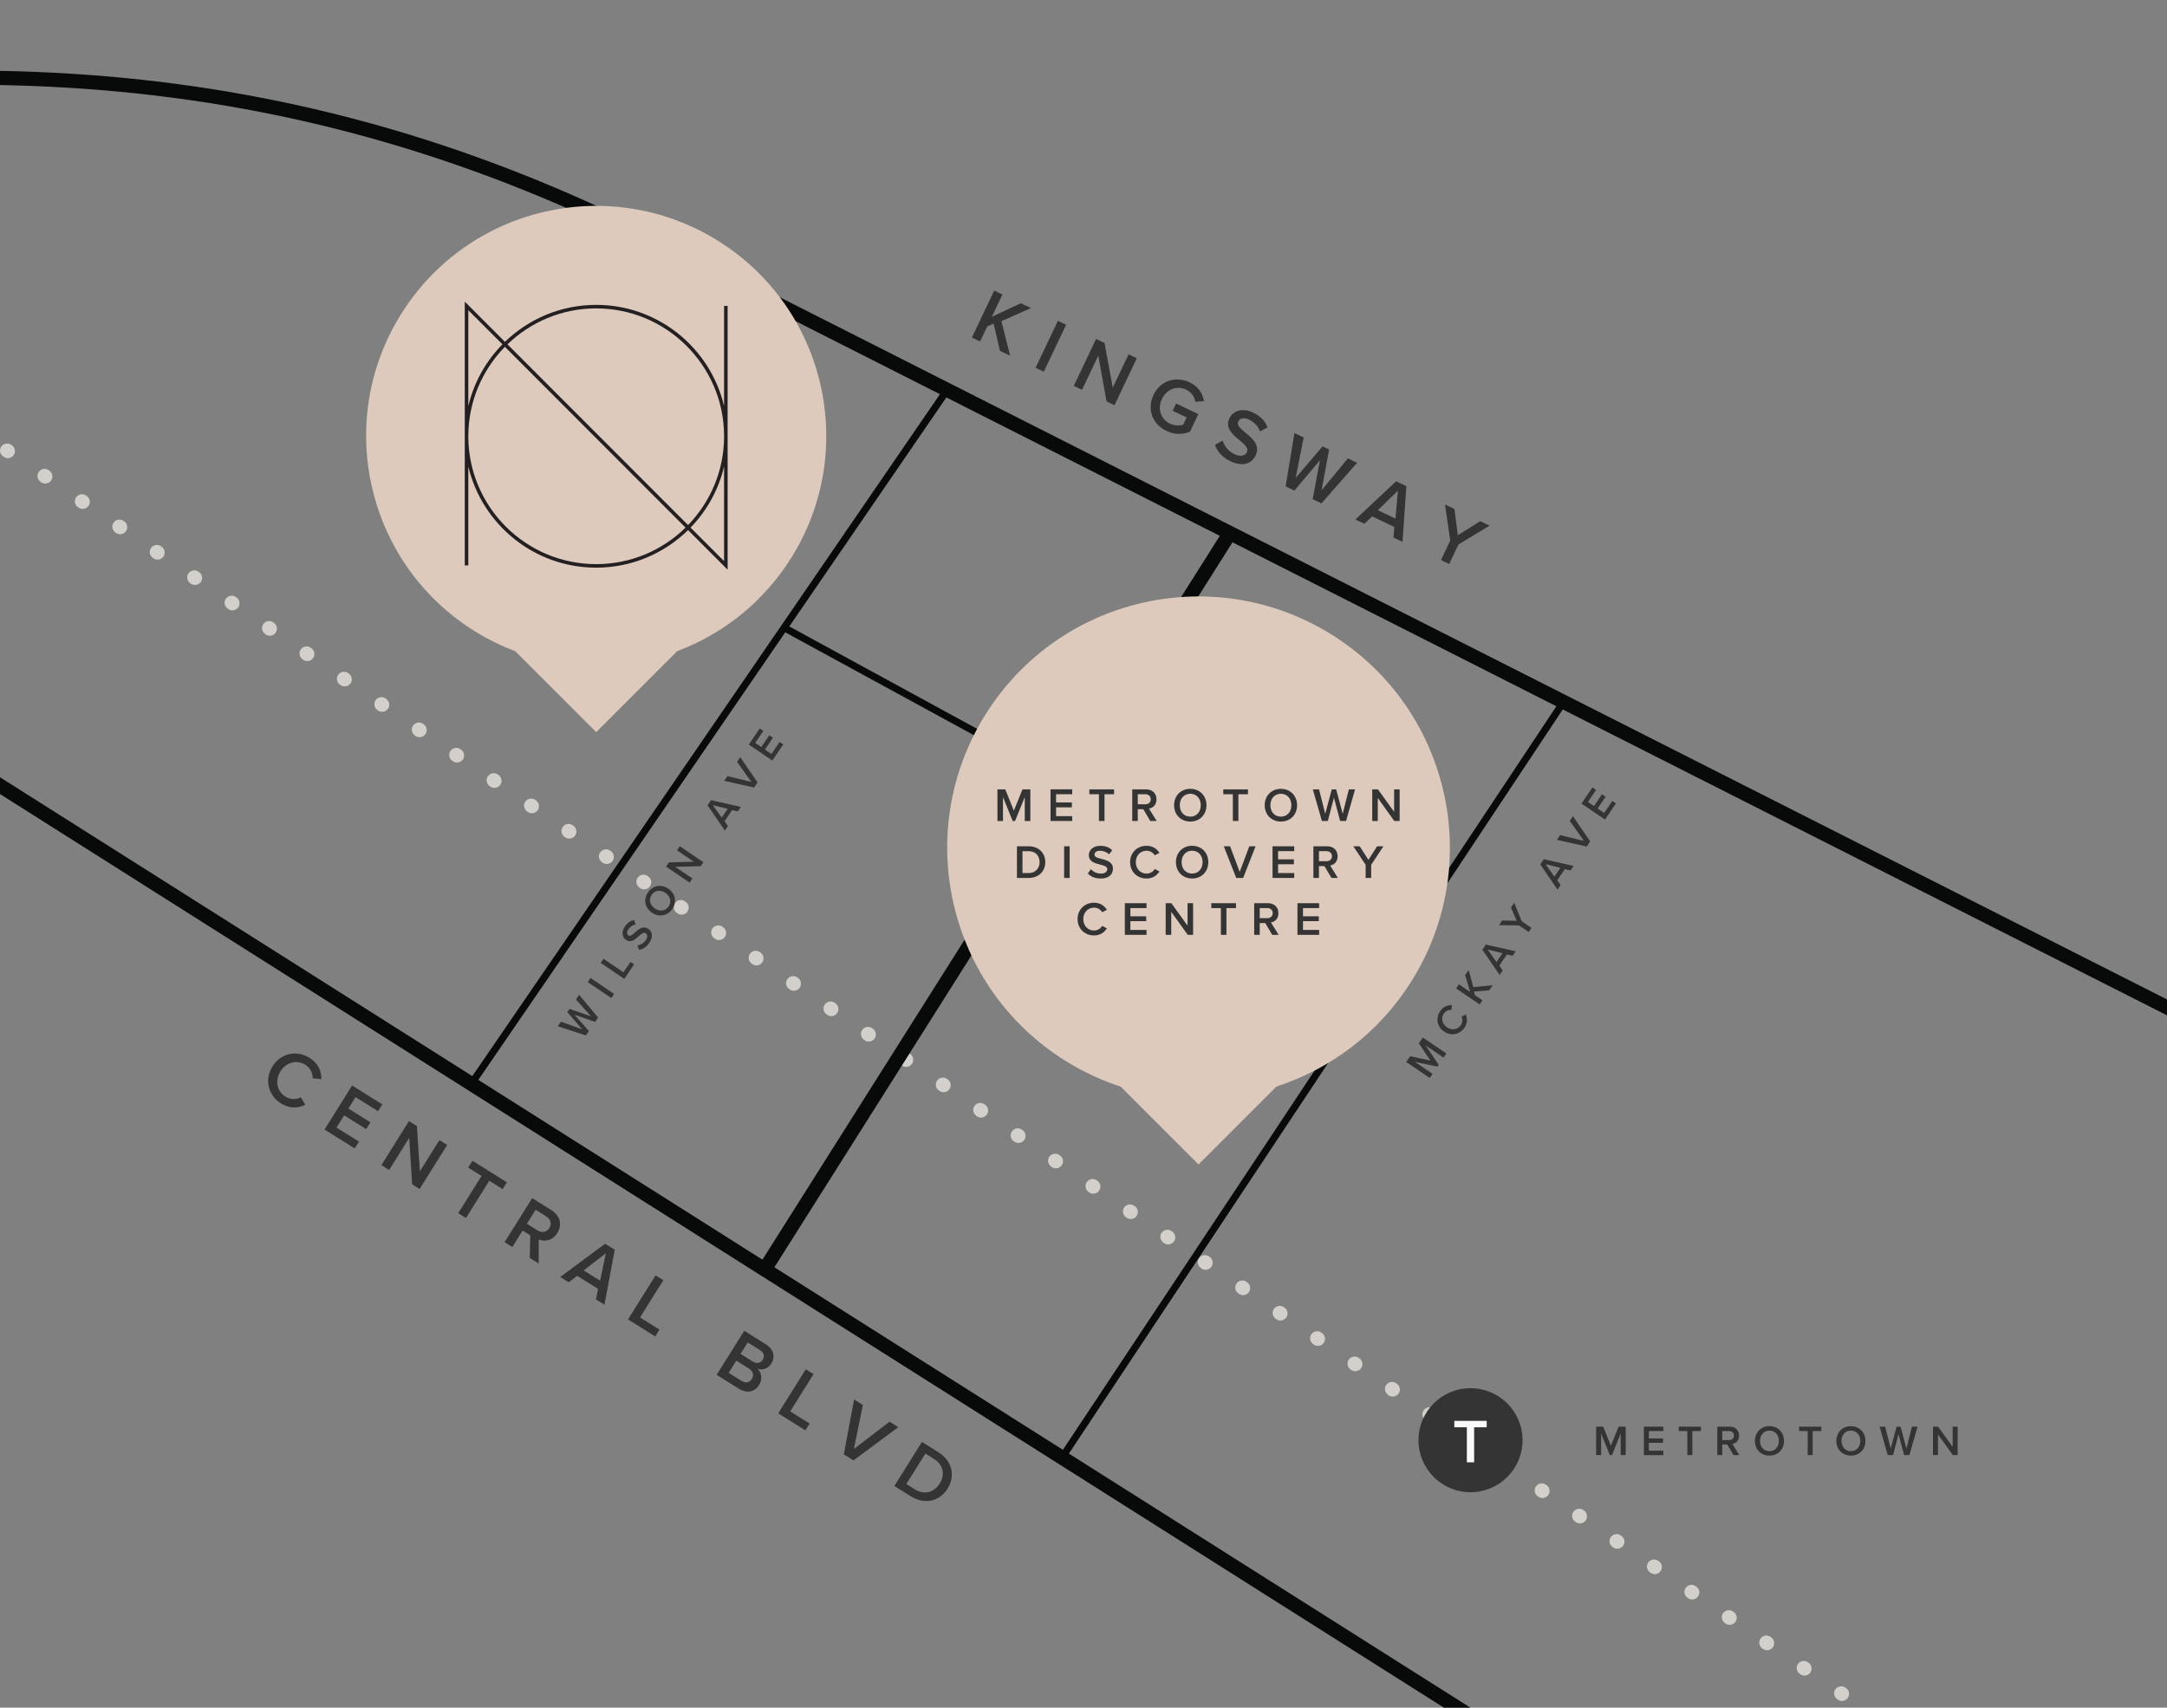 <?xml version="1.0" encoding="UTF-8"?>
<svg id="Layer_1" data-name="Layer 1" xmlns="http://www.w3.org/2000/svg" viewBox="0 0 1222.05 963.26">
  <rect x="0" y="0" width="1222.05" height="963.26" fill="#808080" stroke="none"/>
  <defs>
    <style>
      .cls-1 {
        fill: #fbfaf8;
      }

      .cls-2 {
        fill: #ddcabd;
      }

      .cls-3 {
        fill: #353435;
      }

      .cls-4 {
        fill: #241f20;
      }

      .cls-5 {
        fill: #d3d0cb;
      }

      .cls-6 {
        fill: #070a08;
      }
    </style>
  </defs>
  <g id="Layer_1-2" data-name="Layer 1">
    <path class="cls-5" d="M-1511.45-776.39c.2,1.05-.02,2.12-.62,3-.75,1.1-1.98,1.76-3.31,1.76-.8,0-1.58-.24-2.24-.69l-.42-.28c-1.1-.75-1.76-1.99-1.76-3.32,0-.8.24-1.57.69-2.24.75-1.1,1.99-1.75,3.32-1.75.8,0,1.57.24,2.24.69l.41.28c.89.6,1.48,1.5,1.69,2.55h0ZM-1470.92-750.33l-.41-.28c-.67-.45-1.44-.69-2.24-.69-1.34,0-2.57.66-3.32,1.76-.45.66-.69,1.43-.69,2.23,0,1.33.66,2.57,1.76,3.32l.41.28c.67.45,1.44.69,2.24.69,1.33,0,2.57-.65,3.32-1.75,1.23-1.83.75-4.32-1.07-5.56h0ZM-1492.03-764.64l-.41-.28c-.67-.45-1.44-.69-2.24-.69-1.33,0-2.57.66-3.32,1.76-.45.66-.69,1.44-.69,2.23,0,1.34.66,2.58,1.76,3.33l.41.27c.67.46,1.44.7,2.25.7,1.32,0,2.56-.66,3.31-1.76,1.24-1.83.76-4.32-1.07-5.56h0ZM-1534.25-793.25l-.41-.28c-.66-.45-1.44-.69-2.24-.69-1.33,0-2.57.66-3.31,1.76-.45.66-.69,1.43-.69,2.23,0,1.33.65,2.58,1.75,3.32l.42.28c.66.45,1.44.69,2.24.69,1.33,0,2.57-.65,3.31-1.75.6-.89.82-1.95.62-3s-.8-1.96-1.69-2.56h0ZM-1555.35-807.56l-.42-.28c-.66-.45-1.44-.69-2.24-.69-1.33,0-2.57.66-3.31,1.76-.45.66-.69,1.44-.69,2.23,0,1.34.65,2.58,1.75,3.33l.42.28c.66.45,1.44.68,2.24.68,1.33,0,2.57-.65,3.31-1.75,1.24-1.83.76-4.32-1.06-5.56ZM-1576.46-821.86l-.42-.28c-.66-.45-1.44-.69-2.24-.69-1.33,0-2.57.65-3.31,1.75-.45.67-.69,1.44-.69,2.24,0,1.33.65,2.57,1.75,3.32l.42.28c.67.45,1.44.69,2.24.69,1.33,0,2.57-.66,3.32-1.76,1.23-1.82.75-4.32-1.07-5.55ZM-1428.7-721.71l-.42-.29c-.66-.45-1.44-.69-2.24-.69-1.33,0-2.57.66-3.31,1.76-.45.66-.69,1.44-.69,2.24,0,1.33.65,2.57,1.75,3.32l.42.28c.66.45,1.44.68,2.24.68,1.33,0,2.57-.65,3.31-1.75.6-.88.82-1.95.62-3s-.8-1.96-1.68-2.55h0ZM-1449.81-736.02l-.41-.28c-.67-.45-1.44-.69-2.25-.69-1.33,0-2.57.65-3.31,1.75-.45.67-.69,1.44-.69,2.24,0,1.33.65,2.57,1.75,3.32l.42.28c.67.45,1.44.69,2.24.69,1.33,0,2.57-.66,3.32-1.76,1.23-1.82.75-4.32-1.07-5.55ZM-1386.49-693.1l-.41-.28c-.67-.45-1.44-.69-2.24-.69-1.33,0-2.57.65-3.31,1.75-.46.67-.69,1.44-.7,2.24,0,1.33.66,2.57,1.76,3.32l.42.28c.66.45,1.44.69,2.24.69,1.33,0,2.57-.66,3.31-1.76.6-.88.82-1.95.62-3s-.8-1.95-1.69-2.55h0ZM-1344.27-664.49l-.41-.28c-.67-.45-1.44-.69-2.24-.69-1.33,0-2.57.66-3.32,1.76-.45.66-.69,1.43-.69,2.23,0,1.33.66,2.58,1.76,3.32l.41.28c.67.45,1.44.69,2.24.69,1.33,0,2.57-.65,3.32-1.75,1.23-1.83.75-4.32-1.07-5.56h0ZM-1365.38-678.8l-.41-.28c-.67-.45-1.44-.69-2.24-.69-1.33,0-2.57.66-3.32,1.76-.45.66-.69,1.44-.69,2.24,0,1.33.66,2.57,1.76,3.32l.41.28c.67.45,1.44.69,2.25.69,1.32,0,2.56-.66,3.31-1.76.6-.88.82-1.95.62-3-.21-1.05-.8-1.96-1.69-2.56h0ZM-1597.57-836.17l-.41-.28c-.67-.45-1.44-.69-2.24-.69-1.34,0-2.57.66-3.32,1.75-.45.67-.69,1.44-.69,2.24,0,1.33.65,2.57,1.76,3.32l.41.28c.67.45,1.44.69,2.24.69,1.33,0,2.57-.66,3.32-1.75,1.23-1.83.75-4.32-1.07-5.56h0ZM-1407.6-707.41l-.41-.28c-.66-.45-1.44-.69-2.24-.69-1.33,0-2.57.66-3.31,1.76-.45.66-.69,1.43-.69,2.23,0,1.33.65,2.57,1.75,3.32l.42.28c.66.45,1.44.69,2.24.69,1.33,0,2.57-.65,3.31-1.75,1.24-1.83.76-4.32-1.07-5.56h0ZM-1787.55-964.93l-.41-.28c-.66-.45-1.44-.69-2.24-.69-1.33,0-2.57.66-3.31,1.76-.46.66-.69,1.43-.69,2.23-.01,1.33.65,2.57,1.75,3.32l.41.28c.67.45,1.44.69,2.25.69,1.33,0,2.56-.66,3.31-1.75.6-.89.82-1.95.62-3s-.8-1.96-1.69-2.56h0ZM-1808.66-979.24l-.41-.28c-.66-.45-1.44-.69-2.24-.69-1.33,0-2.57.66-3.31,1.76-.45.66-.69,1.43-.69,2.23,0,1.34.65,2.58,1.75,3.32l.42.28c.66.46,1.44.69,2.24.69,1.33,0,2.57-.65,3.31-1.75.6-.89.82-1.95.62-3s-.8-1.96-1.69-2.56h0ZM-711.02-235.29l-.41-.28c-.67-.45-1.44-.68-2.24-.68-1.33,0-2.57.65-3.32,1.75-.45.66-.68,1.44-.69,2.24,0,1.33.66,2.57,1.76,3.32l.41.28c.67.45,1.45.69,2.24.69,1.34,0,2.57-.66,3.32-1.76,1.24-1.83.76-4.32-1.07-5.56h0ZM-1323.16-650.18l-.41-.28c-.67-.45-1.44-.69-2.24-.69-1.34,0-2.58.66-3.32,1.76-.45.66-.69,1.43-.69,2.23,0,1.33.65,2.57,1.76,3.32l.41.28c.67.45,1.44.69,2.24.69,1.33,0,2.57-.66,3.32-1.76.6-.88.81-1.95.61-3-.2-1.04-.8-1.95-1.68-2.55ZM-1766.44-950.62l-.41-.28c-.67-.46-1.44-.69-2.24-.69-1.33,0-2.57.65-3.32,1.75-.45.66-.69,1.44-.69,2.24,0,1.33.66,2.57,1.76,3.32l.41.28c.67.45,1.44.69,2.24.69,1.33,0,2.57-.66,3.32-1.76.6-.88.82-1.95.62-3-.21-1.05-.8-1.96-1.69-2.55h0ZM-1850.87-1007.85l-.41-.28c-.67-.45-1.44-.69-2.25-.69-1.33,0-2.57.65-3.31,1.75-.45.67-.69,1.44-.69,2.24,0,1.33.65,2.57,1.76,3.32l.41.28c.66.45,1.44.69,2.24.69,1.33,0,2.57-.66,3.31-1.76,1.24-1.82.76-4.31-1.06-5.55ZM-1871.98-1022.16l-.41-.28c-.67-.45-1.44-.69-2.25-.69-1.33,0-2.56.66-3.31,1.76-.45.66-.69,1.43-.69,2.23,0,1.34.65,2.58,1.76,3.32l.41.28c.66.45,1.44.69,2.24.69,1.33,0,2.57-.65,3.32-1.75.6-.89.81-1.95.61-3-.2-1.05-.8-1.96-1.68-2.56h0ZM-1703.11-907.7l-.42-.28c-.66-.46-1.44-.69-2.24-.69-1.33,0-2.57.65-3.31,1.75-.45.67-.69,1.44-.69,2.24,0,1.33.65,2.57,1.75,3.32l.42.28c.66.45,1.44.69,2.24.69,1.33,0,2.57-.66,3.31-1.76,1.24-1.82.76-4.32-1.06-5.55ZM-1745.33-936.32l-.41-.28c-.67-.45-1.44-.69-2.25-.69-1.32,0-2.56.66-3.31,1.76-.45.66-.69,1.43-.69,2.23,0,1.34.66,2.58,1.76,3.32l.41.28c.67.46,1.44.69,2.24.69,1.33,0,2.57-.65,3.32-1.75,1.23-1.83.76-4.32-1.07-5.56ZM-1660.9-879.09l-.41-.28c-.66-.45-1.44-.69-2.24-.69-1.33,0-2.57.66-3.31,1.76-.45.66-.69,1.43-.7,2.23,0,1.33.66,2.57,1.76,3.32l.41.28c.67.45,1.44.69,2.25.69,1.33,0,2.57-.66,3.31-1.75.6-.89.82-1.96.62-3.01-.2-1.04-.8-1.95-1.69-2.55h0ZM-1639.79-864.78l-.41-.28c-.67-.45-1.44-.69-2.24-.69-1.33,0-2.57.65-3.32,1.75-.45.67-.69,1.44-.69,2.24,0,1.33.66,2.57,1.76,3.32l.41.28c.67.45,1.44.69,2.25.69,1.33,0,2.56-.66,3.31-1.76.6-.88.82-1.95.62-3-.21-1.05-.8-1.95-1.69-2.55h0ZM-1682-893.4l-.42-.28c-.66-.45-1.44-.69-2.24-.69-1.33,0-2.57.66-3.31,1.76-.45.66-.69,1.44-.69,2.23,0,1.34.65,2.58,1.75,3.32l.42.28c.66.46,1.44.69,2.24.69,1.33,0,2.57-.65,3.31-1.75.6-.89.82-1.95.62-3s-.8-1.96-1.68-2.56ZM-1724.22-922.01l-.41-.28c-.67-.45-1.45-.69-2.25-.69-1.33,0-2.57.66-3.31,1.75-.45.67-.69,1.44-.69,2.24,0,1.33.65,2.57,1.76,3.32l.41.28c.66.45,1.44.69,2.24.69,1.33,0,2.57-.66,3.31-1.76,1.24-1.82.76-4.31-1.06-5.55ZM-1618.68-850.48l-.41-.28c-.67-.45-1.44-.69-2.24-.69-1.33,0-2.57.66-3.32,1.76-.45.66-.69,1.44-.69,2.23,0,1.34.66,2.58,1.76,3.32l.41.28c.67.46,1.44.69,2.25.69,1.32,0,2.56-.65,3.31-1.75,1.24-1.83.76-4.32-1.07-5.56h0ZM-816.56-306.82l-.41-.28c-.67-.45-1.44-.69-2.24-.69-1.33,0-2.57.66-3.32,1.76-.45.66-.69,1.44-.69,2.23,0,1.34.66,2.58,1.76,3.32l.41.28c.67.45,1.44.69,2.24.69,1.33,0,2.57-.65,3.32-1.75,1.23-1.83.76-4.32-1.07-5.56h0ZM-922.1-378.35l-.41-.28c-.67-.46-1.44-.69-2.24-.69-1.33,0-2.57.65-3.32,1.75-.45.67-.69,1.44-.69,2.24,0,1.33.66,2.57,1.76,3.32l.41.28c.67.45,1.44.69,2.24.69,1.33,0,2.57-.66,3.32-1.76,1.23-1.82.75-4.32-1.07-5.55ZM-900.99-364.05l-.42-.28c-.66-.45-1.44-.69-2.24-.69-1.33,0-2.57.66-3.31,1.76-.45.66-.69,1.44-.69,2.24,0,1.33.65,2.57,1.75,3.32l.42.28c.67.45,1.44.69,2.24.69,1.33,0,2.57-.66,3.31-1.76.6-.88.82-1.95.62-3s-.8-1.96-1.68-2.56ZM-858.78-335.43l-.41-.28c-.66-.45-1.44-.69-2.24-.69-1.33,0-2.57.65-3.31,1.75-.45.67-.69,1.44-.69,2.24,0,1.33.65,2.57,1.75,3.32l.42.28c.66.45,1.44.69,2.24.69,1.33,0,2.57-.66,3.31-1.76,1.24-1.82.76-4.31-1.07-5.55ZM-879.89-349.74l-.41-.28c-.66-.45-1.44-.69-2.24-.69-1.33,0-2.57.66-3.31,1.76-.45.66-.69,1.43-.69,2.23,0,1.34.65,2.58,1.75,3.32l.42.28c.66.45,1.44.69,2.24.69,1.33,0,2.57-.66,3.31-1.75.6-.89.82-1.95.62-3s-.8-1.96-1.69-2.56h0ZM-964.32-406.97l-.41-.28c-.67-.45-1.44-.69-2.24-.69-1.33,0-2.57.66-3.32,1.76-.45.66-.68,1.44-.69,2.23,0,1.34.66,2.58,1.76,3.32l.41.29c.67.45,1.44.68,2.24.68,1.33,0,2.57-.65,3.32-1.75,1.24-1.83.76-4.32-1.07-5.56h0ZM-943.21-392.66l-.41-.28c-.67-.45-1.44-.69-2.24-.69-1.33,0-2.57.66-3.32,1.76-.45.66-.69,1.43-.69,2.23,0,1.33.66,2.57,1.76,3.32l.41.28c.67.45,1.44.69,2.24.69,1.33,0,2.57-.66,3.32-1.76,1.23-1.82.75-4.31-1.07-5.55h0ZM-795.45-292.51l-.41-.28c-.67-.45-1.44-.69-2.25-.69-1.33,0-2.56.65-3.31,1.75-.45.67-.69,1.44-.69,2.24,0,1.33.66,2.57,1.76,3.32l.41.28c.67.45,1.44.69,2.24.69,1.33,0,2.57-.66,3.32-1.76,1.23-1.82.76-4.31-1.07-5.55ZM-753.23-263.9l-.42-.28c-.66-.45-1.44-.69-2.24-.69-1.33,0-2.57.66-3.31,1.76-.45.66-.69,1.43-.69,2.23,0,1.34.65,2.58,1.75,3.32l.42.28c.66.45,1.44.69,2.24.69,1.33,0,2.57-.65,3.31-1.75,1.24-1.83.76-4.32-1.06-5.56h0ZM-732.12-249.59l-.42-.28c-.66-.45-1.44-.69-2.24-.69-1.33,0-2.57.65-3.32,1.75-.44.67-.68,1.44-.68,2.24,0,1.33.65,2.57,1.75,3.32l.42.28c.66.45,1.44.69,2.24.69,1.33,0,2.57-.66,3.31-1.76,1.24-1.82.76-4.31-1.06-5.55h0ZM-774.34-278.2l-.42-.28c-.66-.46-1.44-.69-2.24-.69-1.33,0-2.57.65-3.31,1.75-.45.66-.69,1.44-.69,2.24,0,1.33.66,2.57,1.76,3.32l.41.28c.67.45,1.44.69,2.24.69,1.33,0,2.57-.66,3.32-1.76,1.23-1.83.75-4.32-1.07-5.55ZM-985.43-421.27l-.41-.28c-.67-.45-1.44-.69-2.24-.69-1.33,0-2.57.65-3.32,1.75-.45.67-.68,1.44-.68,2.24,0,1.33.65,2.57,1.75,3.32l.42.28c.66.45,1.44.69,2.24.69,1.33,0,2.57-.66,3.31-1.76.6-.88.82-1.95.62-3s-.8-1.95-1.69-2.55ZM-1893.09-1036.46l-.41-.28c-.67-.46-1.44-.69-2.24-.69-1.33,0-2.57.65-3.32,1.75-.45.66-.69,1.44-.69,2.24,0,1.33.66,2.57,1.76,3.32l.41.28c.67.45,1.44.69,2.24.69,1.33,0,2.57-.66,3.32-1.76.6-.88.82-1.95.61-3-.2-1.05-.79-1.96-1.68-2.55h0ZM-837.67-321.13l-.41-.28c-.67-.45-1.44-.69-2.24-.69-1.33,0-2.57.66-3.32,1.76-.45.66-.68,1.44-.69,2.24,0,1.33.66,2.57,1.76,3.31l.41.29c.67.45,1.44.69,2.24.69,1.33,0,2.57-.66,3.32-1.76,1.24-1.83.76-4.32-1.07-5.56ZM-1302.05-635.87l-.42-.29c-.66-.45-1.44-.68-2.24-.68-1.33,0-2.57.65-3.31,1.75-.45.66-.69,1.44-.69,2.24,0,1.33.65,2.57,1.76,3.32l.41.28c.66.45,1.44.69,2.24.69,1.33,0,2.57-.66,3.31-1.76.6-.88.82-1.95.62-3s-.8-1.96-1.68-2.55h0ZM-1196.51-564.34l-.41-.28c-.67-.45-1.44-.69-2.24-.69-1.34,0-2.58.66-3.32,1.76-.45.66-.69,1.43-.69,2.23,0,1.33.65,2.57,1.76,3.32l.41.28c.67.45,1.44.69,2.24.69,1.33,0,2.57-.66,3.32-1.76,1.23-1.82.75-4.31-1.07-5.55h0ZM-1217.62-578.65l-.41-.28c-.67-.45-1.44-.69-2.24-.69-1.33,0-2.57.66-3.32,1.76-.45.66-.69,1.43-.69,2.23,0,1.34.66,2.58,1.76,3.32l.41.28c.67.46,1.44.69,2.24.69,1.33,0,2.57-.65,3.32-1.75,1.23-1.83.76-4.32-1.07-5.56h0ZM-1175.4-550.03l-.42-.29c-.66-.45-1.44-.68-2.24-.68-1.33,0-2.57.65-3.31,1.75-.45.66-.69,1.44-.69,2.24,0,1.33.65,2.57,1.75,3.32l.42.28c.66.45,1.44.69,2.24.69,1.33,0,2.57-.66,3.32-1.76,1.23-1.82.75-4.32-1.07-5.55h0ZM-1259.84-607.26l-.41-.28c-.66-.45-1.44-.69-2.24-.69-1.33,0-2.57.66-3.31,1.75-.46.67-.69,1.44-.69,2.24-.01,1.33.65,2.57,1.75,3.32l.42.28c.66.45,1.44.69,2.24.69,1.33,0,2.57-.66,3.31-1.76.6-.88.82-1.95.62-3-.2-1.04-.8-1.95-1.69-2.55h0ZM-1238.73-592.95l-.41-.28c-.67-.46-1.44-.69-2.24-.69-1.33,0-2.57.65-3.32,1.75-.45.66-.69,1.44-.69,2.24,0,1.33.66,2.57,1.76,3.32l.41.28c.67.45,1.45.69,2.25.69,1.33,0,2.56-.66,3.31-1.76,1.24-1.82.76-4.32-1.07-5.55h0ZM-1154.29-535.73l-.42-.28c-.66-.45-1.44-.69-2.24-.69-1.33,0-2.57.66-3.31,1.76-.45.66-.69,1.43-.69,2.23,0,1.34.65,2.58,1.75,3.32l.42.28c.66.46,1.44.69,2.24.69,1.33,0,2.57-.65,3.31-1.75.6-.89.82-1.95.62-3s-.8-1.96-1.68-2.56ZM-1112.08-507.11l-.41-.28c-.67-.46-1.44-.69-2.24-.69-1.33,0-2.57.65-3.32,1.75-.45.67-.69,1.44-.69,2.24,0,1.33.66,2.57,1.76,3.32l.42.28c.66.45,1.44.69,2.24.69,1.33,0,2.56-.66,3.31-1.76,1.24-1.82.76-4.32-1.07-5.55h0ZM-1048.75-464.19l-.41-.28c-.67-.46-1.44-.69-2.25-.69-1.33,0-2.57.65-3.31,1.75-.45.67-.69,1.44-.69,2.24,0,1.33.65,2.57,1.75,3.32l.42.28c.66.45,1.44.69,2.24.69,1.33,0,2.57-.66,3.32-1.76.6-.88.81-1.95.61-3-.2-1.05-.8-1.95-1.68-2.55h0ZM-1027.64-449.89l-.42-.28c-.66-.45-1.44-.69-2.24-.69-1.33,0-2.57.66-3.31,1.76-.45.66-.69,1.44-.69,2.23,0,1.34.65,2.58,1.75,3.32l.42.28c.66.46,1.44.7,2.24.7,1.33,0,2.57-.66,3.31-1.76,1.24-1.83.76-4.32-1.06-5.56h0ZM-1133.19-521.42l-.41-.28c-.66-.45-1.44-.69-2.24-.69-1.33,0-2.57.66-3.31,1.75-.45.67-.69,1.44-.7,2.24,0,1.33.66,2.57,1.76,3.32l.42.28c.66.45,1.44.69,2.24.69,1.33,0,2.57-.66,3.31-1.75.6-.89.82-1.96.62-3-.2-1.05-.8-1.96-1.69-2.56h0ZM-1069.86-478.5l-.41-.28c-.67-.45-1.44-.69-2.24-.69-1.34,0-2.57.66-3.32,1.76-.45.66-.69,1.43-.69,2.23,0,1.33.65,2.58,1.76,3.32l.41.28c.67.45,1.44.69,2.24.69,1.33,0,2.57-.66,3.32-1.76,1.23-1.82.75-4.31-1.07-5.55h0ZM-1090.97-492.81l-.41-.28c-.67-.45-1.44-.69-2.24-.69-1.33,0-2.57.66-3.32,1.76-.45.66-.69,1.43-.69,2.23,0,1.34.66,2.58,1.76,3.32l.41.29c.67.45,1.44.68,2.24.68,1.33,0,2.57-.65,3.32-1.75,1.24-1.83.76-4.32-1.07-5.56h0ZM-1006.54-435.58l-.41-.28c-.66-.45-1.44-.69-2.24-.69-1.33,0-2.57.66-3.31,1.76-.45.66-.69,1.43-.69,2.23,0,1.33.65,2.57,1.75,3.32l.42.28c.66.45,1.44.69,2.24.69,1.33,0,2.57-.65,3.31-1.75,1.24-1.83.76-4.32-1.07-5.56h0ZM-1829.76-993.55l-.42-.28c-.66-.45-1.44-.68-2.24-.68-1.33,0-2.57.65-3.31,1.75-.45.67-.69,1.44-.69,2.24,0,1.33.65,2.57,1.75,3.32l.42.28c.66.45,1.44.69,2.24.69,1.33,0,2.57-.66,3.31-1.76.6-.88.82-1.95.62-3s-.8-1.96-1.68-2.56ZM-2716.32-1594.43l-.41-.28c-.67-.45-1.44-.69-2.24-.69-1.33,0-2.57.66-3.32,1.76-.45.66-.68,1.43-.69,2.23,0,1.33.66,2.57,1.76,3.32l.41.28c.67.45,1.44.69,2.25.69,1.33,0,2.57-.66,3.31-1.75.6-.89.82-1.95.62-3s-.8-1.96-1.69-2.56h0ZM-2695.21-1580.12l-.41-.28c-.67-.45-1.44-.69-2.24-.69-1.33,0-2.57.65-3.32,1.75-.45.67-.69,1.44-.69,2.24,0,1.33.66,2.57,1.76,3.32l.41.28c.67.45,1.44.69,2.24.69,1.33,0,2.57-.66,3.32-1.76,1.23-1.82.76-4.31-1.07-5.55h0ZM-2674.1-1565.82l-.41-.28c-.67-.45-1.45-.69-2.25-.69-1.32,0-2.56.66-3.31,1.76-.45.66-.69,1.44-.69,2.23,0,1.34.66,2.58,1.76,3.33l.41.28c.67.45,1.44.68,2.24.68,1.33,0,2.57-.65,3.32-1.75.6-.89.82-1.95.61-3-.2-1.05-.8-1.96-1.68-2.56h0ZM-2652.99-1551.51l-.42-.28c-.66-.45-1.44-.69-2.24-.69-1.33,0-2.57.66-3.31,1.76-.45.66-.69,1.43-.69,2.23,0,1.33.65,2.57,1.76,3.32l.41.28c.66.45,1.44.69,2.24.69,1.33,0,2.57-.65,3.31-1.75.6-.89.82-1.95.62-3s-.8-1.96-1.68-2.56h0ZM-2758.54-1623.04l-.41-.28c-.66-.45-1.44-.69-2.24-.69-1.33,0-2.57.65-3.31,1.75-.45.67-.69,1.44-.69,2.24,0,1.33.65,2.57,1.75,3.32l.42.28c.66.45,1.44.69,2.24.69,1.33,0,2.57-.66,3.31-1.76.6-.88.82-1.95.62-3s-.8-1.95-1.69-2.55h0ZM-2737.42-1608.74l-.42-.28c-.67-.45-1.44-.69-2.24-.69-1.33,0-2.57.66-3.32,1.76-.44.66-.68,1.43-.68,2.23,0,1.34.65,2.58,1.75,3.32l.42.28c.66.46,1.44.69,2.24.69,1.33,0,2.57-.65,3.31-1.75.6-.89.82-1.95.62-3s-.8-1.96-1.68-2.56h0ZM-2779.64-1637.35l-.42-.28c-.66-.45-1.44-.69-2.24-.69-1.33,0-2.57.66-3.31,1.76-.45.66-.69,1.43-.69,2.23,0,1.33.65,2.57,1.76,3.32l.41.28c.66.45,1.44.69,2.24.69,1.33,0,2.57-.66,3.31-1.75,1.24-1.83.76-4.32-1.06-5.56h0ZM-2568.56-1494.28l-.41-.28c-.67-.45-1.44-.69-2.24-.69-1.33,0-2.57.65-3.32,1.75-.45.67-.69,1.44-.69,2.24,0,1.33.66,2.57,1.76,3.32l.41.28c.67.45,1.44.69,2.24.69,1.33,0,2.57-.66,3.32-1.76,1.24-1.82.76-4.31-1.07-5.55h0ZM-2547.45-1479.97l-.41-.29c-.67-.45-1.44-.69-2.24-.69-1.33,0-2.57.66-3.32,1.76-.45.66-.69,1.44-.69,2.24,0,1.33.66,2.57,1.76,3.32l.41.28c.67.45,1.44.69,2.24.69,1.33,0,2.57-.66,3.32-1.76.6-.88.82-1.95.61-3-.2-1.05-.79-1.96-1.68-2.55h0ZM-2526.34-1465.67l-.42-.28c-.66-.45-1.44-.69-2.24-.69-1.33,0-2.57.66-3.31,1.76-.45.66-.69,1.43-.69,2.23,0,1.33.65,2.58,1.76,3.32l.41.28c.66.45,1.44.69,2.24.69,1.33,0,2.57-.65,3.32-1.75.59-.89.81-1.95.61-3s-.8-1.96-1.68-2.56h0ZM-2610.77-1522.9l-.42-.28c-.66-.45-1.44-.69-2.24-.69-1.33,0-2.57.66-3.31,1.76-.45.66-.69,1.44-.69,2.24-.01,1.33.65,2.57,1.75,3.31l.42.28c.66.46,1.44.69,2.24.69,1.33,0,2.57-.65,3.31-1.75.6-.88.82-1.95.62-3s-.8-1.96-1.68-2.56h0ZM-2631.88-1537.2l-.42-.28c-.66-.45-1.44-.69-2.24-.69-1.33,0-2.57.65-3.31,1.75-.45.67-.69,1.44-.69,2.24,0,1.33.65,2.57,1.75,3.32l.42.28c.66.45,1.44.69,2.24.69,1.33,0,2.57-.66,3.31-1.76.6-.88.82-1.95.62-3s-.8-1.95-1.68-2.55h0ZM-2589.67-1508.59l-.41-.28c-.67-.45-1.44-.69-2.24-.69-1.33,0-2.57.66-3.32,1.76-.45.66-.68,1.43-.69,2.23,0,1.33.66,2.58,1.76,3.32l.41.28c.67.45,1.45.69,2.25.69,1.33,0,2.57-.65,3.31-1.75,1.24-1.83.76-4.32-1.07-5.56h0ZM-3011.84-1794.72l-.41-.28c-.67-.46-1.44-.69-2.24-.69-1.33,0-2.57.65-3.31,1.75-.45.66-.69,1.44-.69,2.24-.01,1.33.65,2.57,1.75,3.32l.42.28c.66.45,1.44.69,2.24.69,1.33,0,2.57-.66,3.31-1.76.6-.88.82-1.95.62-3s-.8-1.96-1.69-2.55h0ZM-2800.75-1651.66l-.42-.28c-.66-.45-1.43-.69-2.23-.69-1.33,0-2.57.66-3.32,1.76-.45.66-.69,1.44-.69,2.23,0,1.34.66,2.58,1.76,3.32l.41.29c.67.45,1.44.68,2.24.68,1.33,0,2.57-.65,3.32-1.75,1.23-1.83.75-4.32-1.07-5.56ZM-2990.73-1780.42l-.41-.28c-.67-.45-1.44-.69-2.24-.69-1.33,0-2.57.66-3.32,1.76-.45.66-.69,1.43-.69,2.23,0,1.33.66,2.58,1.76,3.32l.41.28c.67.45,1.45.69,2.25.69,1.33,0,2.56-.65,3.31-1.75,1.24-1.83.76-4.32-1.07-5.56h0ZM-2969.62-1766.11l-.41-.28c-.67-.45-1.44-.69-2.24-.69-1.33,0-2.57.65-3.32,1.75-.45.67-.69,1.44-.69,2.24,0,1.33.66,2.57,1.76,3.32l.41.28c.67.45,1.44.69,2.24.69,1.33,0,2.57-.66,3.32-1.76,1.24-1.82.76-4.31-1.07-5.55h0ZM-3054.05-1823.34l-.42-.28c-.66-.45-1.44-.69-2.24-.69-1.33,0-2.57.66-3.31,1.76-1.24,1.82-.76,4.31,1.06,5.55l.42.28c.66.45,1.44.69,2.24.69,1.33,0,2.57-.65,3.31-1.75,1.24-1.83.76-4.32-1.06-5.56ZM-2948.51-1751.8l-.41-.29c-.67-.45-1.44-.68-2.24-.68-1.34,0-2.57.65-3.32,1.75-.45.67-.69,1.44-.69,2.24,0,1.33.65,2.57,1.76,3.32l.41.28c.67.45,1.44.69,2.24.69,1.33,0,2.57-.66,3.32-1.76,1.23-1.83.75-4.32-1.07-5.55h0ZM-3032.94-1809.03l-.42-.28c-.66-.45-1.44-.69-2.24-.69-1.33,0-2.57.66-3.31,1.75-.45.67-.69,1.44-.69,2.24,0,1.33.65,2.57,1.75,3.32l.42.28c.66.45,1.44.69,2.24.69,1.33,0,2.57-.66,3.31-1.76.6-.88.82-1.95.62-2.99-.2-1.05-.8-1.96-1.68-2.56h0ZM-1914.2-1050.77l-.41-.28c-.67-.45-1.44-.69-2.24-.69-1.33,0-2.57.65-3.31,1.75-.46.67-.69,1.44-.7,2.24,0,1.33.66,2.57,1.76,3.32l.41.28c.67.45,1.44.69,2.24.69,1.33,0,2.57-.66,3.32-1.76.6-.88.82-1.95.62-3-.21-1.05-.8-1.95-1.69-2.55h0ZM-2864.08-1694.58l-.41-.28c-.67-.45-1.44-.69-2.24-.69-1.33,0-2.57.66-3.32,1.76-.45.66-.68,1.44-.68,2.23,0,1.34.65,2.58,1.75,3.32l.42.28c.66.46,1.44.69,2.24.69,1.33,0,2.56-.65,3.31-1.75.6-.89.82-1.95.62-3-.21-1.05-.8-1.96-1.69-2.56h0ZM-2842.97-1680.27l-.41-.28c-.67-.45-1.44-.69-2.24-.69-1.33,0-2.57.65-3.32,1.75-.45.67-.68,1.44-.69,2.24,0,1.33.66,2.57,1.76,3.32l.41.28c.67.45,1.44.69,2.24.69,1.33,0,2.57-.66,3.32-1.76,1.23-1.82.76-4.31-1.07-5.55h0ZM-2821.86-1665.96l-.41-.28c-.67-.46-1.44-.69-2.24-.69-1.33,0-2.57.65-3.32,1.75-.45.66-.69,1.44-.69,2.24,0,1.33.66,2.57,1.76,3.32l.41.28c.67.45,1.44.69,2.24.69,1.33,0,2.57-.66,3.32-1.76,1.23-1.82.75-4.32-1.07-5.55h0ZM-2927.4-1737.5l-.42-.28c-.66-.45-1.44-.69-2.24-.69-1.33,0-2.57.66-3.31,1.76-.45.66-.69,1.44-.69,2.23,0,1.34.65,2.58,1.75,3.33l.42.27c.66.45,1.44.69,2.24.69,1.33,0,2.57-.65,3.32-1.75,1.23-1.83.75-4.32-1.07-5.56h0ZM-2885.19-1708.88l-.41-.29c-.66-.45-1.44-.68-2.24-.68-1.33,0-2.57.65-3.31,1.75-.45.67-.69,1.44-.69,2.24,0,1.33.65,2.57,1.75,3.32l.42.28c.66.45,1.44.69,2.24.69,1.33,0,2.57-.66,3.31-1.76.6-.88.82-1.95.62-3s-.8-1.95-1.69-2.55h0ZM-2906.29-1723.19l-.42-.28c-.66-.45-1.44-.69-2.24-.69-1.33,0-2.57.66-3.31,1.76-.45.66-.69,1.43-.69,2.23,0,1.33.65,2.57,1.75,3.32l.42.28c.66.45,1.44.69,2.24.69,1.33,0,2.57-.66,3.31-1.75,1.24-1.83.76-4.32-1.06-5.56h0ZM-2505.23-1451.36l-.42-.28c-.66-.45-1.44-.69-2.24-.69-1.33,0-2.57.65-3.31,1.75-.45.67-.69,1.44-.69,2.24,0,1.33.65,2.57,1.75,3.32l.42.28c.66.45,1.44.69,2.24.69,1.33,0,2.57-.66,3.31-1.76.6-.88.82-1.95.62-3-.2-1.04-.8-1.95-1.68-2.55h0ZM-2061.96-1150.92l-.41-.28c-.66-.45-1.44-.69-2.24-.69-1.33,0-2.57.66-3.31,1.76-.45.66-.69,1.43-.69,2.23,0,1.33.65,2.57,1.75,3.32l.41.28c.67.45,1.44.69,2.25.69,1.33,0,2.57-.66,3.31-1.75.6-.89.82-1.95.62-3s-.8-1.96-1.69-2.56h0ZM-2125.28-1193.84l-.41-.28c-.67-.45-1.45-.69-2.25-.69-1.33,0-2.57.66-3.31,1.76-.45.66-.69,1.43-.69,2.23,0,1.33.65,2.58,1.76,3.32l.41.28c.66.45,1.44.69,2.24.69,1.33,0,2.57-.65,3.31-1.75.6-.89.82-1.95.62-3.01-.2-1.04-.8-1.95-1.68-2.55h0ZM-2083.06-1165.23l-.42-.28c-.66-.45-1.44-.69-2.24-.69-1.33,0-2.57.66-3.31,1.76-.45.66-.69,1.44-.69,2.23,0,1.34.65,2.58,1.75,3.32l.42.29c.66.45,1.44.69,2.24.69,1.33,0,2.57-.66,3.31-1.76.6-.89.82-1.95.62-3s-.8-1.96-1.68-2.56h0ZM-2104.17-1179.53l-.42-.28c-.66-.45-1.44-.69-2.24-.69-1.33,0-2.57.65-3.31,1.75-.45.67-.69,1.44-.69,2.24,0,1.33.65,2.57,1.75,3.32l.42.28c.66.45,1.44.69,2.24.69,1.33,0,2.57-.66,3.31-1.76.6-.88.82-1.95.62-3s-.8-1.95-1.68-2.55h0ZM-2146.39-1208.15l-.41-.28c-.67-.45-1.44-.69-2.24-.69-1.33,0-2.57.66-3.32,1.76-.45.66-.69,1.44-.69,2.23,0,1.34.66,2.58,1.76,3.32l.41.28c.67.46,1.44.69,2.24.69,1.33,0,2.57-.65,3.32-1.75.6-.89.82-1.95.61-3-.2-1.05-.8-1.96-1.68-2.56h0ZM-2167.5-1222.45l-.41-.28c-.67-.46-1.44-.69-2.24-.69-1.33,0-2.57.65-3.32,1.75-.45.67-.69,1.44-.69,2.24,0,1.33.66,2.57,1.76,3.32l.41.28c.67.45,1.44.69,2.24.69,1.33,0,2.57-.66,3.32-1.76.6-.88.82-1.95.62-3s-.8-1.95-1.69-2.55h0ZM-1935.31-1065.08l-.41-.28c-.66-.45-1.44-.69-2.24-.69-1.33,0-2.57.66-3.31,1.76-.45.66-.69,1.43-.69,2.23,0,1.33.65,2.58,1.75,3.32l.42.28c.66.45,1.44.69,2.24.69,1.33,0,2.57-.65,3.31-1.75.6-.89.82-1.95.62-3s-.8-1.96-1.69-2.56h0ZM-2484.12-1437.05l-.42-.29c-.67-.45-1.44-.69-2.24-.69-1.33,0-2.57.66-3.31,1.76-.45.66-.69,1.44-.69,2.24-.01,1.33.65,2.57,1.75,3.32l.42.28c.66.45,1.44.69,2.24.69,1.33,0,2.57-.66,3.31-1.76.6-.88.82-1.95.62-3s-.8-1.96-1.68-2.55h0ZM-1977.52-1093.69l-.41-.28c-.67-.45-1.44-.69-2.25-.69-1.33,0-2.56.65-3.31,1.75-.45.67-.69,1.44-.69,2.24,0,1.33.65,2.57,1.75,3.32l.42.28c.66.45,1.44.69,2.24.69,1.33,0,2.57-.66,3.31-1.76.6-.88.82-1.95.62-3-.2-1.04-.8-1.95-1.68-2.55h0ZM-2188.61-1236.76l-.41-.28c-.66-.45-1.44-.69-2.24-.69-1.33,0-2.57.66-3.31,1.75-.45.67-.69,1.44-.69,2.24-.01,1.33.65,2.57,1.75,3.32l.41.28c.67.45,1.44.69,2.24.69,1.34,0,2.58-.66,3.32-1.76.6-.88.82-1.95.62-2.99-.2-1.05-.8-1.96-1.69-2.56h0ZM-2019.74-1122.31l-.41-.28c-.67-.45-1.44-.69-2.24-.69-1.33,0-2.57.66-3.32,1.76-.45.66-.69,1.44-.69,2.24,0,1.33.66,2.57,1.76,3.32l.41.28c.67.45,1.44.69,2.24.69,1.33,0,2.57-.66,3.32-1.76.6-.88.82-1.95.61-3-.2-1.05-.79-1.96-1.68-2.56h0ZM-1998.63-1108l-.41-.28c-.67-.45-1.44-.69-2.25-.69-1.33,0-2.56.66-3.31,1.76-.45.66-.69,1.43-.69,2.23,0,1.34.65,2.58,1.76,3.32l.41.28c.66.45,1.44.69,2.24.69,1.33,0,2.57-.65,3.32-1.75.59-.89.81-1.95.61-3-.2-1.05-.8-1.96-1.68-2.56h0ZM-2040.85-1136.61l-.41-.28c-.67-.45-1.44-.69-2.24-.69-1.33,0-2.57.65-3.32,1.75-.45.67-.68,1.44-.69,2.24,0,1.33.66,2.57,1.76,3.32l.41.28c.67.45,1.44.69,2.24.69,1.33,0,2.57-.66,3.32-1.76.6-.88.82-1.95.62-3-.21-1.05-.8-1.95-1.69-2.55h0ZM-1956.41-1079.39l-.42-.28c-.66-.45-1.44-.68-2.24-.68-1.33,0-2.57.65-3.31,1.75-.45.66-.69,1.44-.69,2.24-.01,1.33.65,2.57,1.75,3.31l.42.29c.66.45,1.44.69,2.24.69,1.33,0,2.57-.66,3.31-1.76,1.24-1.83.76-4.32-1.06-5.56h0ZM-2399.69-1379.83l-.42-.28c-.66-.45-1.44-.69-2.24-.69-1.33,0-2.57.66-3.31,1.76-.45.66-.69,1.43-.69,2.23,0,1.34.66,2.58,1.76,3.32l.41.28c.67.46,1.44.69,2.24.69,1.33,0,2.57-.65,3.31-1.75.61-.89.82-1.95.62-3s-.8-1.96-1.68-2.56h0ZM-2420.8-1394.13l-.41-.29c-.67-.45-1.44-.68-2.24-.68-1.33,0-2.57.65-3.32,1.75-.45.67-.69,1.44-.69,2.24,0,1.33.66,2.57,1.76,3.32l.41.28c.67.45,1.44.69,2.24.69,1.33,0,2.57-.66,3.32-1.76.6-.88.82-1.95.61-3-.2-1.05-.8-1.95-1.68-2.55h0ZM-2357.47-1351.22l-.42-.27c-.66-.46-1.44-.69-2.24-.69-1.33,0-2.57.65-3.31,1.75-.45.66-.69,1.44-.69,2.24,0,1.33.65,2.57,1.75,3.32l.42.28c.66.45,1.44.69,2.24.69,1.33,0,2.57-.66,3.31-1.76.6-.88.82-1.95.62-3s-.8-1.95-1.68-2.56h0ZM-2378.58-1365.52l-.42-.28c-.66-.45-1.44-.69-2.24-.69-1.33,0-2.57.65-3.31,1.75-.45.67-.69,1.44-.69,2.24,0,1.33.65,2.57,1.76,3.32l.41.28c.66.45,1.44.69,2.24.69,1.33,0,2.57-.66,3.31-1.76.6-.88.82-1.95.62-2.99-.2-1.05-.8-1.96-1.68-2.56h0ZM-2463.02-1422.75l-.41-.28c-.67-.45-1.44-.69-2.24-.69-1.33,0-2.57.66-3.32,1.76-.45.66-.68,1.43-.68,2.23,0,1.34.65,2.58,1.75,3.32l.41.28c.67.45,1.45.69,2.25.69,1.33,0,2.57-.65,3.31-1.75,1.24-1.83.76-4.32-1.07-5.56h0ZM-2441.91-1408.44l-.41-.28c-.67-.45-1.44-.69-2.24-.69-1.33,0-2.57.66-3.32,1.76-.45.66-.68,1.43-.69,2.23,0,1.33.66,2.57,1.76,3.32l.41.28c.67.45,1.44.69,2.24.69,1.33,0,2.57-.66,3.32-1.76,1.24-1.82.76-4.31-1.07-5.55h0ZM-2209.72-1251.07l-.41-.28c-.66-.45-1.44-.69-2.24-.69-1.33,0-2.57.66-3.31,1.76-.45.66-.69,1.43-.69,2.23-.01,1.34.65,2.58,1.75,3.32l.42.29c.66.45,1.44.68,2.24.68,1.33,0,2.57-.65,3.31-1.75.6-.89.82-1.95.62-3s-.8-1.96-1.69-2.56h0ZM-2273.04-1293.99l-.41-.28c-.67-.45-1.44-.69-2.25-.69-1.32,0-2.56.66-3.31,1.76-.45.66-.69,1.44-.69,2.23,0,1.34.66,2.58,1.76,3.32l.41.28c.67.46,1.44.69,2.24.69,1.33,0,2.57-.65,3.32-1.75.6-.89.82-1.95.61-3-.2-1.05-.8-1.96-1.68-2.56h0ZM-2251.93-1279.68l-.42-.28c-.66-.45-1.44-.69-2.24-.69-1.33,0-2.57.66-3.31,1.76-.45.66-.69,1.43-.69,2.23,0,1.33.65,2.57,1.76,3.32l.41.28c.66.45,1.44.69,2.24.69,1.33,0,2.57-.66,3.31-1.75.6-.89.82-1.95.62-3s-.8-1.96-1.68-2.56h0ZM-2230.82-1265.37l-.42-.28c-.66-.46-1.44-.69-2.24-.69-1.33,0-2.57.65-3.31,1.75-.45.66-.69,1.44-.69,2.24,0,1.33.65,2.57,1.75,3.32l.42.28c.66.45,1.44.69,2.24.69,1.33,0,2.57-.66,3.31-1.76.6-.88.82-1.95.62-3s-.8-1.96-1.68-2.55h0ZM-2315.26-1322.6l-.41-.28c-.67-.45-1.44-.69-2.24-.69-1.33,0-2.57.66-3.32,1.76-.45.66-.68,1.43-.69,2.23,0,1.33.66,2.57,1.76,3.32l.41.28c.67.45,1.44.69,2.24.69,1.34,0,2.57-.66,3.32-1.76,1.24-1.82.76-4.31-1.07-5.55h0ZM-2336.36-1336.91l-.42-.28c-.67-.45-1.44-.69-2.24-.69-1.33,0-2.57.66-3.32,1.76-.45.66-.68,1.43-.68,2.23,0,1.34.65,2.58,1.75,3.32l.42.29c.66.45,1.44.68,2.24.68,1.33,0,2.57-.65,3.31-1.75.6-.89.82-1.95.62-3s-.8-1.96-1.68-2.56h0ZM-2294.15-1308.29l-.41-.29c-.67-.45-1.44-.68-2.24-.68-1.33,0-2.57.65-3.32,1.75-.45.67-.69,1.44-.69,2.24,0,1.33.66,2.57,1.76,3.32l.41.28c.67.45,1.44.69,2.24.69,1.33,0,2.57-.66,3.32-1.76.6-.88.82-1.95.62-3-.21-1.05-.8-1.95-1.69-2.55h0ZM-1280.95-621.57l-.41-.28c-.66-.45-1.44-.69-2.24-.69-1.33,0-2.57.66-3.31,1.76-.45.66-.69,1.43-.69,2.23,0,1.34.65,2.58,1.75,3.32l.42.28c.66.46,1.44.69,2.24.69,1.33,0,2.57-.65,3.31-1.75.6-.89.82-1.95.62-3s-.8-1.96-1.69-2.56h0ZM893.22,852.03l-.41-.28c-.67-.45-1.44-.69-2.24-.69-1.33,0-2.57.66-3.31,1.76-.46.66-.69,1.44-.7,2.23,0,1.34.66,2.58,1.76,3.32l.42.28c.66.45,1.44.69,2.23.69,1.33,0,2.58-.65,3.32-1.75,1.24-1.83.76-4.32-1.07-5.56ZM872.12,837.72l-.42-.28c-.66-.45-1.44-.69-2.24-.69-1.33,0-2.57.66-3.31,1.76-.45.67-.69,1.44-.69,2.24,0,1.33.65,2.57,1.75,3.32l.42.28c.66.45,1.44.69,2.24.69,1.33,0,2.57-.66,3.31-1.76,1.24-1.83.76-4.32-1.06-5.56ZM787.68,780.5l-.41-.28c-.67-.45-1.44-.69-2.24-.69-1.33,0-2.57.65-3.32,1.75-.45.67-.69,1.44-.69,2.24,0,1.33.66,2.57,1.76,3.32l.41.28c.67.45,1.44.69,2.24.69,1.33,0,2.57-.66,3.32-1.76,1.24-1.82.76-4.31-1.07-5.55ZM914.33,866.34l-.41-.28c-.67-.45-1.44-.69-2.24-.69-1.33,0-2.57.65-3.32,1.75-.45.67-.69,1.44-.69,2.24,0,1.33.66,2.57,1.76,3.32l.41.28c.67.45,1.44.69,2.25.69,1.33,0,2.56-.66,3.31-1.76.6-.88.82-1.95.62-3-.2-1.04-.8-1.95-1.69-2.55ZM851.01,823.42l-.42-.28c-.66-.45-1.44-.69-2.24-.69-1.33,0-2.57.65-3.31,1.75-.45.67-.69,1.44-.69,2.24,0,1.33.65,2.57,1.76,3.32l.41.28c.67.45,1.44.69,2.24.69,1.33,0,2.57-.66,3.31-1.76.6-.88.82-1.95.62-3s-.8-1.95-1.68-2.55ZM808.79,794.81l-.41-.29c-.67-.45-1.44-.69-2.24-.69-1.34,0-2.57.66-3.32,1.76-.45.66-.69,1.44-.69,2.23,0,1.34.66,2.58,1.76,3.33l.41.28c.67.45,1.44.69,2.24.69,1.33,0,2.57-.66,3.32-1.76.6-.88.82-1.95.61-3-.2-1.05-.79-1.96-1.68-2.55h0ZM829.9,809.11l-.41-.28c-.67-.45-1.45-.69-2.25-.69-1.33,0-2.57.66-3.31,1.76-.45.66-.69,1.43-.69,2.23,0,1.34.65,2.58,1.76,3.32l.41.28c.67.45,1.44.69,2.24.69,1.33,0,2.57-.65,3.32-1.76.6-.88.82-1.94.61-2.99-.2-1.05-.8-1.96-1.68-2.56ZM1083.2,980.79l-.41-.28c-.67-.45-1.45-.69-2.25-.69-1.33,0-2.56.66-3.31,1.76-.45.66-.69,1.44-.69,2.23,0,1.34.66,2.58,1.76,3.32l.41.28c.67.46,1.44.69,2.24.69,1.33,0,2.57-.65,3.32-1.75.6-.89.82-1.95.61-3-.2-1.05-.8-1.96-1.68-2.56h0ZM1019.87,937.87l-.41-.28c-.66-.45-1.44-.69-2.24-.69-1.33,0-2.57.66-3.31,1.76-.46.66-.69,1.44-.69,2.23,0,1.34.65,2.58,1.75,3.32l.42.28c.66.45,1.44.69,2.24.69,1.33,0,2.57-.65,3.31-1.75,1.24-1.83.76-4.32-1.07-5.56ZM1040.98,952.18l-.41-.28c-.67-.45-1.44-.69-2.24-.69-1.33,0-2.57.65-3.32,1.76-.45.66-.69,1.43-.69,2.23,0,1.33.66,2.57,1.76,3.32l.41.28c.67.45,1.44.69,2.25.69,1.33,0,2.56-.66,3.31-1.76.6-.88.82-1.94.62-2.99s-.8-1.96-1.69-2.56h0ZM956.55,894.95l-.41-.28c-.67-.45-1.45-.69-2.25-.69-1.33,0-2.57.66-3.31,1.76-.45.66-.69,1.44-.69,2.23,0,1.34.65,2.58,1.76,3.32l.41.28c.67.45,1.44.69,2.24.69,1.33,0,2.57-.65,3.32-1.75.6-.89.82-1.95.61-3-.2-1.05-.8-1.96-1.68-2.56ZM1062.09,966.49l-.41-.28c-.67-.46-1.44-.69-2.25-.69-1.33,0-2.56.65-3.31,1.75-.45.67-.69,1.44-.69,2.24,0,1.33.66,2.57,1.76,3.32l.41.28c.67.45,1.44.69,2.24.69,1.33,0,2.57-.66,3.32-1.76.6-.88.82-1.95.62-3-.21-1.05-.8-1.95-1.69-2.55ZM977.66,909.26l-.42-.28c-.66-.45-1.44-.69-2.24-.69-1.33,0-2.57.65-3.31,1.75-.45.67-.69,1.44-.69,2.24,0,1.33.65,2.57,1.76,3.32l.41.28c.66.45,1.44.69,2.24.69,1.33,0,2.57-.66,3.31-1.76,1.24-1.82.76-4.31-1.06-5.55ZM998.77,923.56l-.42-.28c-.66-.45-1.44-.69-2.24-.69-1.33,0-2.57.66-3.31,1.76-.45.67-.69,1.44-.69,2.24-.01,1.33.65,2.57,1.75,3.32l.42.28c.66.45,1.44.69,2.24.69,1.33,0,2.57-.66,3.31-1.76,1.24-1.82.76-4.32-1.06-5.56ZM935.44,880.65l-.41-.28c-.67-.46-1.44-.69-2.24-.69-1.34,0-2.57.65-3.32,1.75-.45.67-.69,1.44-.69,2.24,0,1.33.66,2.57,1.76,3.32l.41.28c.67.45,1.44.69,2.24.69,1.33,0,2.57-.66,3.32-1.76.6-.88.82-1.95.62-3-.21-1.05-.8-1.96-1.69-2.55ZM576.6,637.43l-.42-.28c-.66-.45-1.44-.69-2.24-.69-1.33,0-2.57.66-3.31,1.76-.45.66-.69,1.43-.69,2.23,0,1.33.65,2.57,1.75,3.32l.42.28c.66.45,1.44.69,2.24.69,1.33,0,2.57-.66,3.31-1.75.6-.89.82-1.95.62-3s-.8-1.96-1.68-2.56ZM555.49,623.12l-.41-.28c-.67-.45-1.44-.69-2.24-.69-1.34,0-2.58.66-3.32,1.76-.45.66-.69,1.43-.69,2.23,0,1.33.65,2.58,1.76,3.32l.41.28c.66.45,1.44.69,2.24.69,1.33,0,2.57-.65,3.31-1.75.6-.89.82-1.95.62-3s-.8-1.96-1.68-2.56ZM597.71,651.74l-.42-.28c-.66-.46-1.44-.69-2.24-.69-1.33,0-2.57.65-3.31,1.75-.45.66-.69,1.44-.69,2.24,0,1.33.65,2.57,1.75,3.32l.42.28c.66.45,1.44.69,2.24.69,1.33,0,2.57-.66,3.31-1.76.6-.88.82-1.95.62-3s-.8-1.95-1.68-2.55ZM618.81,666.04l-.41-.28c-.66-.45-1.44-.69-2.24-.69-1.33,0-2.57.66-3.31,1.76-.46.66-.69,1.44-.69,2.23,0,1.34.65,2.58,1.75,3.32l.42.29c.66.45,1.44.68,2.24.68,1.33,0,2.57-.65,3.31-1.75.6-.89.82-1.95.62-3s-.8-1.96-1.69-2.56h0ZM534.38,608.81l-.41-.27c-.67-.46-1.44-.69-2.24-.69-1.33,0-2.57.65-3.32,1.75-.45.67-.69,1.44-.69,2.24,0,1.33.66,2.57,1.76,3.32l.41.28c.67.45,1.44.69,2.24.69,1.33,0,2.57-.66,3.32-1.76,1.23-1.83.76-4.32-1.07-5.56ZM513.27,594.51l-.41-.28c-.67-.45-1.44-.69-2.24-.69-1.33,0-2.57.66-3.32,1.76-.45.66-.69,1.43-.69,2.23,0,1.33.66,2.57,1.76,3.32l.41.28c.67.45,1.44.69,2.24.69,1.33,0,2.57-.66,3.32-1.76,1.23-1.82.76-4.31-1.07-5.55ZM703.25,723.27l-.41-.28c-.67-.45-1.45-.69-2.25-.69-1.33,0-2.57.66-3.31,1.76-.45.66-.69,1.43-.69,2.23,0,1.33.65,2.57,1.76,3.32l.41.28c.66.45,1.44.69,2.24.69,1.33,0,2.57-.65,3.31-1.75.6-.89.82-1.95.62-3s-.8-1.96-1.68-2.56ZM724.36,737.58l-.42-.28c-.66-.45-1.44-.69-2.24-.69-1.33,0-2.57.65-3.31,1.75-.45.67-.69,1.44-.69,2.24,0,1.33.65,2.57,1.76,3.32l.41.28c.66.45,1.44.69,2.24.69,1.33,0,2.57-.66,3.31-1.76.6-.88.82-1.95.62-3s-.8-1.95-1.68-2.55ZM745.46,751.88l-.41-.28c-.66-.45-1.44-.69-2.24-.69-1.33,0-2.57.66-3.31,1.76-.45.66-.69,1.44-.69,2.23-.01,1.34.65,2.58,1.75,3.32l.42.29c.66.45,1.44.69,2.24.69,1.33,0,2.57-.66,3.31-1.76,1.24-1.83.76-4.32-1.07-5.56h0ZM766.57,766.19l-.41-.28c-.66-.45-1.44-.69-2.24-.69-1.33,0-2.57.66-3.32,1.76-.45.66-.68,1.44-.69,2.23,0,1.33.66,2.58,1.76,3.32l.42.28c.66.45,1.44.69,2.24.69,1.33,0,2.56-.65,3.31-1.75.6-.89.82-1.95.62-3s-.8-1.96-1.69-2.56ZM661.03,694.66l-.41-.28c-.67-.45-1.44-.69-2.24-.69-1.33,0-2.57.65-3.32,1.75-.45.67-.69,1.44-.69,2.24,0,1.33.66,2.57,1.76,3.32l.41.28c.67.45,1.44.69,2.24.69,1.33,0,2.57-.66,3.32-1.76.6-.88.82-1.95.61-3-.2-1.05-.79-1.95-1.68-2.55ZM682.14,708.96l-.41-.28c-.67-.45-1.44-.69-2.24-.69-1.34,0-2.57.66-3.32,1.76-.45.66-.69,1.44-.69,2.23,0,1.34.66,2.58,1.76,3.32l.41.29c.67.45,1.44.69,2.24.69,1.33,0,2.57-.66,3.32-1.76.6-.89.82-1.95.61-3-.2-1.05-.8-1.96-1.68-2.56h0ZM639.92,680.35l-.41-.28c-.67-.45-1.44-.69-2.24-.69-1.33,0-2.57.66-3.32,1.76-.45.66-.69,1.43-.69,2.23,0,1.33.66,2.57,1.76,3.32l.41.28c.67.45,1.44.69,2.25.69,1.33,0,2.56-.66,3.31-1.76,1.24-1.82.76-4.31-1.07-5.55ZM1252.07,1095.25l-.42-.28c-.66-.45-1.44-.69-2.24-.69-1.33,0-2.57.65-3.31,1.75-.45.67-.69,1.44-.69,2.24,0,1.33.65,2.57,1.76,3.32l.41.28c.66.45,1.44.69,2.24.69,1.33,0,2.57-.66,3.31-1.76.6-.88.82-1.95.62-3s-.8-1.95-1.68-2.55h0ZM1469.38,1227.97l-.1-.05c-.11-.07-.23-.13-.34-.19-.59-.32-1.25-.49-1.91-.49-1.47,0-2.82.8-3.52,2.09-.32.58-.48,1.24-.49,1.91,0,1.47.8,2.82,2.09,3.52.12.06.24.13.36.19l.08.05c.59.31,1.25.48,1.91.48,1.47,0,2.82-.8,3.52-2.09.51-.93.62-2.02.32-3.04-.3-1.03-.99-1.87-1.92-2.38h0ZM1491.83,1240.02c-.15-.07-.3-.15-.44-.23-.58-.3-1.23-.47-1.88-.47-1.48,0-2.84.82-3.53,2.13-.31.58-.47,1.22-.47,1.86,0,1.49.81,2.85,2.13,3.55l.14.08c.1.05.2.1.3.15.58.31,1.22.47,1.87.47,1.49,0,2.84-.81,3.54-2.13.5-.94.6-2.02.29-3.04-.31-1.03-1.01-1.87-1.95-2.37h0ZM1537.14,1263.34c-.13-.06-.25-.12-.37-.18l-.08-.04h-.01c-.56-.28-1.15-.42-1.77-.42-1.53,0-2.91.85-3.59,2.22-.27.56-.42,1.15-.42,1.77,0,1.53.84,2.9,2.2,3.59h.01s.03.02.05.02h0c.13.07.26.14.39.2.56.28,1.16.43,1.79.43,1.53,0,2.9-.85,3.58-2.22.98-1.97.18-4.38-1.79-5.37h.01ZM1514.42,1251.83c-.07-.04-.15-.08-.23-.12-.07-.03-.14-.07-.21-.11-.57-.29-1.19-.44-1.83-.44-1.51,0-2.87.83-3.56,2.17-.29.57-.44,1.18-.44,1.81-.01,1.52.82,2.88,2.16,3.58h.02s.03.02.04.02c.13.07.26.14.39.2.57.3,1.19.45,1.83.45,1.51,0,2.87-.83,3.56-2.17,1.01-1.96.23-4.38-1.73-5.39h0ZM-689.91-220.98l-.41-.28c-.67-.45-1.44-.69-2.24-.69-1.33,0-2.57.66-3.32,1.76-.45.66-.69,1.44-.69,2.23,0,1.34.66,2.58,1.76,3.32l.41.28c.67.46,1.44.69,2.24.69,1.33,0,2.57-.65,3.32-1.75.6-.89.82-1.95.62-3-.21-1.05-.8-1.96-1.69-2.56ZM1402.83,1190.44c-.14-.08-.29-.17-.43-.25-.61-.36-1.31-.55-2.01-.55-1.42,0-2.75.76-3.46,1.99-.36.62-.55,1.32-.55,2.03,0,1.41.77,2.73,1.99,3.44.14.08.29.17.43.25.61.36,1.31.55,2.01.55,1.42,0,2.74-.76,3.46-1.99.54-.92.69-2,.41-3.03-.27-1.03-.93-1.9-1.85-2.44ZM1447.07,1215.68c-.1-.05-.19-.11-.29-.16l-.09-.05s-.04-.03-.06-.03h0c-.59-.33-1.26-.5-1.93-.5-1.45,0-2.79.79-3.5,2.05-.33.6-.51,1.27-.51,1.95,0,1.44.78,2.78,2.04,3.48h.01l.06.04c.09.05.18.09.26.14l.12.07c.6.33,1.27.5,1.95.5,1.45,0,2.79-.78,3.49-2.05,1.08-1.93.38-4.37-1.54-5.44h0ZM1560,1274.56c-.15-.08-.3-.15-.45-.22-.55-.27-1.13-.4-1.74-.4-1.53,0-2.94.89-3.6,2.26-.27.55-.4,1.14-.4,1.74,0,1.52.89,2.94,2.26,3.6l.46.22c.54.26,1.13.4,1.73.4,1.53,0,2.94-.89,3.61-2.27.95-1.99.11-4.38-1.87-5.33ZM1679.28,1326.17c-.47-.96-1.27-1.68-2.28-2.04l-.47-.16c-.43-.15-.88-.23-1.33-.23-1.69,0-3.21,1.08-3.77,2.68-.15.43-.23.87-.23,1.32,0,1.7,1.07,3.21,2.67,3.77.16.06.32.12.48.17.43.15.87.23,1.33.23,1.69,0,3.21-1.08,3.77-2.68.35-1.01.29-2.09-.17-3.06h0ZM1629.59,1305.88c-.09-.03-.18-.07-.26-.1l-.2-.09c-.49-.2-1.01-.3-1.54-.3-1.62,0-3.07.96-3.69,2.46-.2.48-.31.99-.31,1.51,0,1.63.96,3.09,2.46,3.72h.01c.08.04.16.07.24.1s.15.06.22.09c.49.21,1,.31,1.53.31,1.62,0,3.07-.97,3.7-2.47.41-.98.41-2.07,0-3.06s-1.18-1.76-2.16-2.17h0ZM1653.18,1315.34c-.16-.06-.31-.12-.47-.18-.46-.18-.95-.27-1.44-.27-1.64,0-3.14,1.03-3.73,2.56-.18.46-.27.94-.27,1.42-.01,1.65,1.02,3.16,2.56,3.76.08.03.16.06.25.09l.22.09c.46.17.94.27,1.44.27,1.64,0,3.13-1.03,3.73-2.56.79-2.06-.24-4.38-2.29-5.18h0ZM1583.02,1285.41c-.1-.04-.19-.08-.28-.12l-.04-.02s-.09-.05-.14-.07h-.01c-.53-.24-1.09-.37-1.66-.37-1.56,0-2.98.92-3.64,2.33-.24.53-.37,1.1-.37,1.69,0,1.54.91,2.95,2.31,3.61h0l.46.21c.53.25,1.09.37,1.68.37,1.55,0,2.98-.91,3.63-2.32.92-2,.05-4.38-1.95-5.31h.01ZM1606.21,1295.88c-.08-.04-.16-.07-.23-.1-.08-.04-.15-.07-.23-.1-.51-.23-1.05-.34-1.61-.34-1.58,0-3.02.93-3.66,2.39-.23.5-.34,1.04-.34,1.59,0,1.59.93,3.04,2.39,3.68l.18.08c.09.04.18.08.27.12.52.23,1.06.34,1.61.34,1.59,0,3.03-.94,3.67-2.39.88-2.02-.04-4.38-2.05-5.27h0ZM1125.42,1009.41l-.42-.28c-.66-.46-1.44-.69-2.24-.69-1.33,0-2.57.65-3.31,1.75-.45.66-.69,1.44-.69,2.24,0,1.33.65,2.57,1.75,3.32l.42.28c.66.45,1.44.69,2.24.69,1.33,0,2.57-.66,3.31-1.76.6-.88.82-1.95.62-3s-.8-1.96-1.68-2.55ZM1167.63,1038.02l-.41-.28c-.67-.45-1.44-.69-2.24-.69-1.33,0-2.57.66-3.32,1.76-.44.66-.68,1.43-.68,2.23-.01,1.33.65,2.57,1.75,3.32l.41.28c.67.45,1.44.69,2.25.69,1.33,0,2.56-.66,3.31-1.76.6-.88.82-1.94.62-2.99s-.8-1.96-1.69-2.56h0ZM1188.74,1052.33l-.41-.28c-.67-.45-1.44-.69-2.24-.69-1.33,0-2.57.65-3.32,1.75-.45.67-.69,1.44-.69,2.24,0,1.33.66,2.57,1.76,3.32l.41.28c.67.45,1.44.69,2.25.69,1.32,0,2.56-.66,3.31-1.76.6-.88.82-1.95.62-3-.21-1.05-.8-1.95-1.69-2.55h0ZM1209.85,1066.63l-.41-.28c-.67-.45-1.44-.69-2.25-.69-1.32,0-2.56.66-3.31,1.76-.45.66-.69,1.44-.69,2.23,0,1.34.66,2.58,1.76,3.32l.41.28c.67.46,1.44.69,2.24.69,1.33,0,2.57-.65,3.32-1.75.6-.89.82-1.95.62-3-.21-1.05-.8-1.96-1.69-2.56h0ZM1230.96,1080.94l-.41-.28c-.67-.45-1.45-.69-2.25-.69-1.33,0-2.57.66-3.31,1.76-.45.66-.69,1.43-.69,2.23,0,1.33.65,2.58,1.76,3.32l.41.28c.67.45,1.44.69,2.24.69,1.33,0,2.57-.66,3.32-1.75.6-.89.81-1.95.61-3-.2-1.05-.8-1.96-1.68-2.56h0ZM1104.31,995.1l-.42-.28c-.66-.45-1.44-.69-2.24-.69-1.33,0-2.57.66-3.31,1.75-.45.67-.69,1.44-.69,2.24,0,1.33.65,2.57,1.76,3.32l.41.28c.67.45,1.44.69,2.24.69,1.33,0,2.57-.66,3.32-1.76.59-.88.81-1.95.61-3-.2-1.05-.8-1.95-1.68-2.55h0ZM1380.89,1177.5c-.1-.06-.2-.12-.3-.18l-.03-.02s-.07-.04-.1-.06h0c-.62-.37-1.32-.57-2.04-.57-1.4,0-2.72.75-3.44,1.96-.36.61-.56,1.31-.56,2.03,0,1.4.74,2.72,1.94,3.45h.01c.09.05.18.11.27.16l.16.1c.62.36,1.33.56,2.04.56,1.41,0,2.72-.75,3.44-1.95.55-.92.71-2,.44-3.03-.26-1.04-.91-1.91-1.82-2.45h0ZM1146.52,1023.71l-.41-.28c-.66-.45-1.44-.69-2.24-.69-1.33,0-2.57.66-3.31,1.76-.46.66-.69,1.44-.69,2.23,0,1.34.65,2.58,1.75,3.33l.42.27c.66.45,1.44.69,2.24.69,1.33,0,2.57-.65,3.31-1.75,1.24-1.83.76-4.32-1.07-5.56h0ZM1315.82,1137.4l-.17-.11c-.08-.05-.17-.11-.25-.16-.65-.41-1.39-.63-2.15-.63-1.37,0-2.64.69-3.37,1.85-.42.65-.63,1.39-.63,2.16,0,1.37.69,2.63,1.85,3.36.09.06.18.12.28.18l.14.09c.64.41,1.39.63,2.15.63,1.37,0,2.63-.69,3.37-1.85,1.19-1.86.64-4.34-1.22-5.52ZM1337.37,1150.98c-.11-.07-.23-.15-.35-.22l-.07-.05c-.64-.39-1.37-.6-2.11-.6-1.39,0-2.66.7-3.4,1.88-.4.64-.61,1.37-.61,2.12,0,1.39.71,2.66,1.89,3.39l.14.09c.1.06.19.12.28.18.64.39,1.37.6,2.12.6,1.39,0,2.66-.7,3.39-1.88,1.17-1.88.6-4.35-1.28-5.51h0ZM1359.06,1164.34c-.06-.04-.13-.08-.19-.12-.08-.05-.15-.09-.23-.14-.63-.38-1.35-.58-2.08-.58-1.41,0-2.69.71-3.42,1.91-.38.63-.58,1.35-.58,2.08-.01,1.41.71,2.69,1.91,3.42h.01c.14.08.28.17.42.25.63.39,1.35.59,2.08.59,1.41,0,2.69-.72,3.42-1.92,1.15-1.88.55-4.35-1.34-5.5h0ZM492.16,580.2l-.41-.28c-.66-.45-1.44-.69-2.24-.69-1.33,0-2.57.66-3.31,1.76-.46.66-.69,1.43-.69,2.23-.01,1.34.65,2.58,1.75,3.32l.41.28c.67.45,1.44.69,2.25.69,1.33,0,2.56-.65,3.31-1.75,1.24-1.83.76-4.32-1.07-5.56ZM1273.18,1109.53l-.11-.07c-.1-.07-.2-.14-.31-.21-.66-.44-1.43-.68-2.22-.68-1.34,0-2.58.66-3.33,1.77-.45.67-.68,1.44-.68,2.24,0,1.33.67,2.57,1.77,3.31l.42.28c.66.45,1.43.68,2.22.68,1.34,0,2.58-.66,3.33-1.77,1.23-1.83.74-4.32-1.09-5.55h0ZM1294.41,1123.59c-.07-.05-.15-.1-.23-.15l-.18-.13c-.66-.42-1.41-.65-2.19-.65-1.36,0-2.61.68-3.35,1.82-.43.65-.66,1.41-.65,2.19,0,1.36.68,2.6,1.81,3.34.06.04.11.08.17.11.08.06.17.11.25.16.65.43,1.41.66,2.18.66,1.36,0,2.61-.68,3.36-1.82,1.2-1.84.68-4.32-1.17-5.53h0ZM1424.9,1203.17l-.34-.19s-.06-.04-.09-.05c-.02,0-.03,0-.02,0-.6-.34-1.28-.52-1.97-.52-1.43,0-2.76.77-3.47,2.02-.35.6-.53,1.29-.53,1.99,0,1.43.78,2.75,2.01,3.46h0l.16.09c.09.05.18.1.27.15.6.35,1.29.53,1.98.53,1.44,0,2.77-.78,3.48-2.02.53-.93.66-2.01.38-3.04s-.94-1.89-1.87-2.42h0ZM-331.06,22.24l-.42-.28c-.66-.45-1.44-.69-2.24-.69-1.33,0-2.57.65-3.31,1.75-.45.67-.69,1.44-.69,2.24,0,1.33.65,2.57,1.75,3.32l.42.28c.66.45,1.44.69,2.24.69,1.33,0,2.57-.66,3.31-1.76,1.24-1.82.76-4.31-1.06-5.55ZM-309.96,36.55l-.41-.29c-.67-.45-1.44-.69-2.24-.69-1.33,0-2.57.66-3.32,1.76-.45.66-.68,1.44-.69,2.24,0,1.33.66,2.57,1.76,3.32l.41.28c.67.45,1.44.68,2.25.68,1.33,0,2.57-.65,3.31-1.75.6-.88.82-1.95.62-3s-.8-1.96-1.69-2.55ZM-288.85,50.85l-.41-.28c-.67-.45-1.44-.69-2.24-.69-1.33,0-2.57.66-3.32,1.76-.45.66-.69,1.43-.69,2.23,0,1.33.66,2.58,1.76,3.32l.41.28c.67.45,1.44.69,2.24.69,1.34,0,2.57-.65,3.32-1.75.6-.89.82-1.95.62-3-.21-1.05-.8-1.96-1.69-2.56ZM-373.28-6.38l-.42-.28c-.66-.45-1.44-.69-2.24-.69-1.33,0-2.57.66-3.31,1.76-.45.66-.69,1.44-.69,2.23,0,1.34.65,2.58,1.76,3.32l.41.29c.66.45,1.44.69,2.24.69,1.33,0,2.57-.66,3.31-1.76.6-.89.82-1.95.62-3-.2-1.05-.8-1.96-1.68-2.56ZM-267.74,65.16l-.41-.28c-.67-.45-1.45-.69-2.25-.69-1.33,0-2.56.65-3.31,1.75-.45.67-.69,1.44-.69,2.24,0,1.33.66,2.57,1.76,3.32l.41.28c.67.45,1.44.69,2.24.69,1.33,0,2.57-.66,3.32-1.76.6-.88.82-1.95.61-3-.2-1.05-.79-1.95-1.68-2.55ZM-352.17,7.93l-.42-.28c-.66-.45-1.44-.69-2.24-.69-1.33,0-2.57.66-3.31,1.76-.45.66-.69,1.43-.69,2.23,0,1.33.65,2.57,1.75,3.32l.42.28c.66.45,1.44.69,2.24.69,1.33,0,2.57-.65,3.31-1.75,1.24-1.83.76-4.32-1.06-5.56ZM-394.39-20.68l-.41-.28c-.67-.45-1.45-.69-2.25-.69-1.33,0-2.56.65-3.31,1.75-.45.67-.69,1.44-.69,2.24,0,1.33.66,2.57,1.76,3.32l.41.28c.67.45,1.44.69,2.24.69,1.33,0,2.57-.66,3.32-1.76.6-.88.82-1.95.61-3-.2-1.05-.8-1.95-1.68-2.55ZM-162.2,136.69l-.41-.28c-.67-.45-1.44-.69-2.24-.69-1.33,0-2.57.66-3.32,1.76-.45.66-.68,1.43-.69,2.23,0,1.34.66,2.58,1.76,3.32l.41.28c.67.45,1.44.69,2.25.69,1.33,0,2.56-.65,3.31-1.75.6-.89.82-1.95.62-3-.21-1.05-.8-1.96-1.69-2.56h0ZM-183.31,122.39l-.41-.28c-.67-.46-1.44-.7-2.24-.7-1.33,0-2.57.66-3.32,1.76-.44.66-.68,1.44-.69,2.24,0,1.33.66,2.57,1.76,3.32l.42.28c.66.45,1.43.69,2.24.69,1.33,0,2.56-.66,3.31-1.76.6-.88.82-1.95.62-3-.2-1.05-.8-1.96-1.69-2.55h0ZM-141.09,151l-.41-.28c-.67-.45-1.45-.69-2.25-.69-1.32,0-2.56.65-3.31,1.75-.45.67-.69,1.44-.69,2.24,0,1.33.66,2.57,1.76,3.32l.41.28c.67.45,1.44.69,2.24.69,1.33,0,2.57-.66,3.32-1.76.6-.88.82-1.95.61-3-.2-1.04-.79-1.95-1.68-2.55h0ZM-225.52,93.77l-.42-.28c-.66-.45-1.44-.69-2.24-.69-1.33,0-2.57.66-3.31,1.76-.45.66-.69,1.43-.69,2.23,0,1.33.65,2.58,1.75,3.32l.42.28c.66.45,1.44.69,2.24.69,1.33,0,2.57-.65,3.31-1.75,1.24-1.83.76-4.32-1.06-5.56ZM-204.41,108.08l-.42-.28c-.66-.45-1.44-.69-2.24-.69-1.33,0-2.57.66-3.31,1.75-.45.67-.69,1.44-.69,2.24,0,1.33.65,2.57,1.75,3.32l.42.28c.66.45,1.44.69,2.24.69,1.33,0,2.57-.66,3.31-1.76.6-.88.82-1.95.62-3-.2-1.04-.8-1.95-1.68-2.55ZM-246.63,79.46l-.42-.28c-.66-.45-1.44-.69-2.24-.69-1.33,0-2.57.66-3.31,1.76-.45.66-.69,1.44-.69,2.23,0,1.34.66,2.58,1.76,3.33l.41.28c.67.45,1.44.69,2.24.69,1.33,0,2.57-.66,3.32-1.76,1.23-1.83.75-4.32-1.07-5.56ZM-668.8-206.67l-.41-.28c-.67-.45-1.44-.69-2.24-.69-1.33,0-2.57.66-3.32,1.75-.45.67-.69,1.44-.69,2.24,0,1.33.66,2.57,1.76,3.32l.41.28c.67.45,1.44.69,2.24.69,1.33,0,2.57-.66,3.32-1.75.6-.89.82-1.95.61-3-.2-1.05-.79-1.96-1.68-2.56h0ZM-605.47-163.75l-.42-.28c-.66-.45-1.44-.69-2.24-.69-1.33,0-2.57.65-3.31,1.75-.45.67-.69,1.44-.69,2.24,0,1.33.65,2.57,1.75,3.32l.42.28c.66.45,1.44.69,2.24.69,1.33,0,2.57-.66,3.31-1.76.6-.88.82-1.95.62-2.99-.2-1.05-.8-1.96-1.68-2.56h0ZM-563.26-135.14l-.41-.28c-.67-.45-1.44-.69-2.24-.69-1.33,0-2.57.66-3.32,1.76-.45.66-.68,1.44-.69,2.23,0,1.34.66,2.58,1.76,3.32l.41.28c.67.46,1.44.69,2.24.69,1.33,0,2.57-.65,3.32-1.75,1.24-1.83.76-4.32-1.07-5.56ZM-626.58-178.06l-.42-.28c-.66-.45-1.44-.69-2.24-.69-1.33,0-2.57.66-3.31,1.76-.45.66-.69,1.43-.69,2.23,0,1.34.65,2.58,1.76,3.32l.41.28c.66.45,1.44.69,2.24.69,1.33,0,2.57-.65,3.31-1.75,1.24-1.83.76-4.32-1.06-5.56ZM-584.37-149.44l-.41-.28c-.67-.46-1.44-.69-2.24-.69-1.33,0-2.57.65-3.32,1.75-.44.67-.68,1.44-.68,2.24,0,1.33.65,2.57,1.75,3.32l.42.28c.66.45,1.44.69,2.24.69,1.33,0,2.57-.66,3.31-1.76.6-.88.82-1.95.62-3s-.8-1.96-1.69-2.55h0ZM-415.5-34.99l-.41-.28c-.67-.45-1.44-.69-2.24-.69-1.33,0-2.57.66-3.32,1.76-.45.66-.69,1.43-.69,2.23,0,1.33.66,2.57,1.76,3.32l.41.28c.67.45,1.44.69,2.24.69,1.33,0,2.57-.66,3.32-1.75.6-.89.82-1.95.62-3-.21-1.05-.8-1.96-1.69-2.56ZM-647.69-192.36l-.42-.28c-.66-.46-1.44-.7-2.24-.7-1.33,0-2.57.66-3.31,1.76-.45.66-.69,1.44-.69,2.24,0,1.33.66,2.57,1.76,3.32l.41.28c.67.45,1.44.69,2.24.69,1.33,0,2.57-.66,3.32-1.76,1.23-1.83.75-4.32-1.07-5.55h0ZM-119.98,165.31l-.41-.28c-.67-.46-1.44-.7-2.25-.7-1.33,0-2.56.66-3.31,1.76-.45.66-.69,1.44-.69,2.24,0,1.33.65,2.57,1.76,3.32l.41.28c.67.45,1.44.69,2.24.69,1.33,0,2.57-.66,3.32-1.76,1.23-1.82.75-4.32-1.07-5.55h0ZM-457.72-63.6l-.41-.28c-.66-.46-1.44-.69-2.24-.69-1.33,0-2.57.65-3.31,1.75-.46.67-.69,1.44-.69,2.24,0,1.33.65,2.57,1.75,3.32l.42.28c.66.45,1.44.69,2.24.69,1.33,0,2.57-.66,3.31-1.76,1.24-1.82.76-4.32-1.07-5.55ZM-542.15-120.83l-.41-.28c-.67-.45-1.44-.69-2.24-.69-1.33,0-2.57.66-3.32,1.76-.45.66-.69,1.43-.69,2.23,0,1.33.66,2.57,1.76,3.32l.41.28c.67.45,1.44.69,2.25.69,1.33,0,2.56-.66,3.31-1.75.6-.89.82-1.95.62-3-.21-1.05-.8-1.96-1.69-2.56ZM-478.82-77.91l-.42-.28c-.66-.45-1.44-.69-2.24-.69-1.33,0-2.57.66-3.31,1.76-.45.66-.69,1.43-.69,2.23,0,1.33.65,2.58,1.75,3.32l.42.28c.66.45,1.44.69,2.24.69,1.33,0,2.57-.66,3.31-1.76.6-.88.82-1.94.62-2.99-.2-1.05-.8-1.96-1.68-2.56ZM-436.61-49.3l-.41-.28c-.67-.45-1.44-.69-2.24-.69-1.33,0-2.57.66-3.32,1.76-.45.66-.68,1.44-.69,2.23,0,1.34.66,2.58,1.76,3.33l.41.28c.67.45,1.44.68,2.24.68,1.34,0,2.58-.65,3.32-1.75.6-.89.82-1.95.62-3s-.8-1.96-1.69-2.56ZM-499.93-92.22l-.42-.28c-.66-.45-1.44-.69-2.24-.69-1.33,0-2.57.66-3.31,1.76-.45.66-.69,1.44-.69,2.23,0,1.34.65,2.58,1.76,3.32l.41.29c.66.45,1.44.68,2.24.68,1.33,0,2.57-.65,3.31-1.75.6-.89.82-1.95.62-3s-.8-1.96-1.68-2.56ZM-521.04-106.52l-.41-.28c-.67-.46-1.45-.69-2.25-.69-1.33,0-2.56.65-3.31,1.75-.45.67-.69,1.44-.69,2.24,0,1.33.66,2.57,1.76,3.32l.41.28c.67.45,1.44.69,2.24.69,1.33,0,2.57-.66,3.32-1.76.6-.88.82-1.95.61-3-.2-1.05-.8-1.95-1.68-2.55ZM344.41,480.06l-.42-.28c-.66-.46-1.44-.7-2.24-.7-1.33,0-2.57.66-3.31,1.76-.45.66-.69,1.44-.69,2.24,0,1.33.65,2.57,1.75,3.32l.42.28c.66.45,1.44.69,2.24.69,1.33,0,2.57-.66,3.31-1.76.6-.88.82-1.95.62-3s-.8-1.96-1.68-2.55ZM196.65,379.91l-.42-.28c-.66-.45-1.44-.69-2.24-.69-1.33,0-2.57.65-3.31,1.75-.45.67-.69,1.44-.69,2.24,0,1.33.65,2.57,1.75,3.32l.42.28c.66.45,1.44.69,2.24.69,1.33,0,2.57-.66,3.31-1.76.6-.88.82-1.95.62-3-.2-1.05-.8-1.95-1.68-2.55ZM259.97,422.83l-.41-.28c-.67-.45-1.44-.69-2.24-.69-1.33,0-2.57.65-3.32,1.75-.45.67-.69,1.44-.69,2.24,0,1.33.66,2.57,1.76,3.32l.41.28c.67.45,1.44.69,2.24.69,1.33,0,2.57-.66,3.32-1.76,1.23-1.82.76-4.31-1.07-5.55ZM302.19,451.44l-.41-.28c-.67-.45-1.45-.69-2.25-.69-1.33,0-2.57.66-3.31,1.76-.45.66-.69,1.43-.69,2.23,0,1.33.65,2.58,1.75,3.32l.42.28c.66.45,1.44.69,2.24.69,1.33,0,2.57-.65,3.31-1.75.6-.89.82-1.95.62-3s-.8-1.96-1.68-2.56h0ZM238.86,408.52l-.41-.28c-.67-.45-1.44-.69-2.24-.69-1.33,0-2.57.66-3.32,1.76-.45.66-.68,1.43-.69,2.23,0,1.33.66,2.58,1.76,3.32l.41.28c.67.45,1.44.69,2.24.69,1.34,0,2.57-.65,3.32-1.75.6-.89.82-1.95.62-3-.21-1.05-.8-1.96-1.69-2.56h0ZM323.3,465.75l-.42-.28c-.66-.45-1.44-.69-2.24-.69-1.33,0-2.57.65-3.31,1.75-.45.67-.69,1.44-.69,2.24-.01,1.33.65,2.57,1.75,3.32l.42.28c.66.45,1.44.69,2.24.69,1.33,0,2.57-.66,3.31-1.76.6-.88.82-1.95.62-3s-.8-1.95-1.68-2.55ZM217.75,394.21l-.41-.28c-.66-.45-1.44-.69-2.24-.69-1.33,0-2.57.66-3.31,1.76-.45.66-.69,1.44-.69,2.23,0,1.34.65,2.58,1.75,3.32l.41.29c.67.45,1.45.69,2.25.69,1.33,0,2.56-.66,3.31-1.76.6-.88.82-1.95.62-3-.2-1.05-.8-1.96-1.69-2.56h0ZM281.08,437.13l-.41-.28c-.67-.45-1.44-.69-2.24-.69-1.34,0-2.57.66-3.32,1.76-.45.66-.69,1.44-.69,2.24,0,1.33.65,2.57,1.76,3.31l.41.29c.67.45,1.44.69,2.24.69,1.33,0,2.57-.66,3.32-1.76,1.23-1.83.76-4.32-1.07-5.56ZM471.05,565.9l-.41-.28c-.66-.46-1.44-.69-2.24-.69-1.33,0-2.57.65-3.31,1.75-.45.66-.69,1.44-.69,2.24,0,1.33.65,2.57,1.75,3.32l.42.28c.66.45,1.44.69,2.24.69,1.33,0,2.57-.66,3.31-1.76.6-.88.82-1.95.62-3s-.8-1.96-1.69-2.55ZM449.95,551.59l-.42-.28c-.66-.45-1.44-.69-2.24-.69-1.33,0-2.57.65-3.31,1.75-.45.67-.69,1.44-.69,2.24,0,1.33.65,2.57,1.75,3.32l.42.28c.66.45,1.44.69,2.24.69,1.33,0,2.57-.66,3.31-1.76.6-.88.82-1.95.62-3s-.8-1.95-1.68-2.55ZM407.73,522.97l-.41-.28c-.67-.45-1.44-.68-2.24-.68-1.33,0-2.57.65-3.32,1.75-.45.67-.69,1.44-.69,2.24,0,1.33.65,2.57,1.76,3.32l.41.28c.66.45,1.44.69,2.24.69,1.33,0,2.57-.66,3.32-1.76.6-.88.81-1.95.61-3s-.8-1.96-1.68-2.56ZM428.84,537.28l-.41-.28c-.67-.45-1.44-.69-2.24-.69-1.34,0-2.58.66-3.32,1.76-.45.66-.69,1.44-.69,2.23,0,1.34.65,2.58,1.76,3.32l.41.28c.66.45,1.44.69,2.24.69,1.33,0,2.57-.65,3.31-1.75.6-.89.82-1.95.62-3s-.8-1.96-1.68-2.56ZM386.62,508.67l-.41-.28c-.67-.45-1.44-.69-2.24-.69-1.33,0-2.57.65-3.32,1.75-.45.67-.69,1.44-.69,2.24,0,1.33.66,2.57,1.76,3.32l.41.28c.67.45,1.44.69,2.24.69,1.33,0,2.57-.66,3.32-1.76.6-.88.82-1.95.62-3-.21-1.04-.8-1.95-1.69-2.55h0ZM365.51,494.36l-.41-.28c-.66-.45-1.44-.69-2.24-.69-1.33,0-2.57.66-3.31,1.76-.46.66-.69,1.43-.7,2.23,0,1.34.66,2.58,1.76,3.32l.41.28c.67.45,1.44.69,2.24.69,1.34,0,2.57-.65,3.32-1.75.6-.89.82-1.95.62-3s-.8-1.96-1.69-2.56h0ZM-56.66,208.23l-.41-.28c-.66-.46-1.44-.69-2.24-.69-1.33,0-2.57.65-3.31,1.75-.45.67-.69,1.44-.69,2.24,0,1.33.65,2.57,1.75,3.32l.42.28c.66.45,1.44.69,2.24.69,1.33,0,2.57-.66,3.31-1.76.6-.88.82-1.95.62-3s-.8-1.95-1.69-2.55h0ZM-14.44,236.84l-.41-.28c-.67-.45-1.44-.69-2.24-.69-1.33,0-2.57.66-3.32,1.75-.45.67-.69,1.44-.69,2.24,0,1.33.66,2.57,1.76,3.32l.41.28c.67.45,1.44.69,2.24.69,1.33,0,2.57-.66,3.32-1.76.6-.88.82-1.95.62-2.99-.21-1.05-.8-1.96-1.69-2.56h0ZM6.67,251.15l-.41-.28c-.67-.46-1.44-.69-2.24-.69-1.33,0-2.57.65-3.32,1.75-.45.67-.69,1.44-.69,2.24,0,1.33.66,2.57,1.76,3.32l.41.28c.67.45,1.44.69,2.24.69,1.33,0,2.57-.66,3.32-1.76.6-.88.82-1.95.61-3-.2-1.05-.8-1.95-1.68-2.55h0ZM-35.55,222.53l-.41-.28c-.67-.45-1.44-.69-2.24-.69-1.33,0-2.57.66-3.31,1.76-.46.66-.69,1.44-.69,2.23,0,1.34.65,2.58,1.75,3.32l.41.28c.67.46,1.44.69,2.25.69,1.33,0,2.57-.65,3.31-1.75.6-.89.82-1.95.62-3s-.8-1.96-1.69-2.56ZM-98.87,179.61l-.41-.28c-.67-.45-1.44-.69-2.24-.69-1.34,0-2.58.66-3.32,1.76-.45.66-.69,1.44-.69,2.23,0,1.34.65,2.58,1.76,3.32l.41.28c.66.46,1.44.69,2.24.69,1.33,0,2.57-.65,3.31-1.75,1.24-1.83.76-4.32-1.06-5.56ZM27.78,265.45l-.41-.28c-.67-.45-1.44-.69-2.25-.69-1.33,0-2.57.66-3.31,1.76-.45.66-.69,1.43-.69,2.23,0,1.34.65,2.58,1.76,3.32l.41.29c.66.45,1.44.68,2.24.68,1.33,0,2.57-.65,3.31-1.75.6-.89.82-1.95.62-3-.2-1.05-.8-1.96-1.68-2.56h0ZM-77.76,193.92l-.42-.28c-.66-.45-1.44-.69-2.24-.69-1.33,0-2.57.66-3.31,1.76-.45.66-.69,1.43-.69,2.23,0,1.33.65,2.57,1.75,3.32l.42.28c.66.45,1.44.69,2.24.69,1.33,0,2.57-.66,3.31-1.75.6-.89.82-1.96.62-3-.2-1.05-.8-1.96-1.68-2.56ZM91.1,308.37l-.41-.28c-.66-.45-1.44-.69-2.24-.69-1.33,0-2.57.66-3.31,1.76-.45.66-.69,1.44-.69,2.23-.01,1.34.65,2.58,1.75,3.32l.41.28c.67.46,1.44.69,2.25.69,1.33,0,2.57-.65,3.31-1.75.6-.89.82-1.95.62-3s-.8-1.96-1.69-2.56h0ZM48.89,279.76l-.42-.28c-.66-.45-1.44-.69-2.24-.69-1.33,0-2.57.66-3.31,1.76-.45.66-.69,1.43-.69,2.23,0,1.33.65,2.57,1.75,3.32l.42.28c.66.45,1.44.69,2.24.69,1.33,0,2.57-.66,3.31-1.75.6-.89.82-1.95.62-3s-.8-1.96-1.68-2.56h0ZM112.21,322.68l-.41-.28c-.67-.45-1.44-.69-2.24-.69-1.33,0-2.57.66-3.32,1.76-.45.66-.69,1.43-.69,2.23,0,1.33.66,2.58,1.76,3.32l.41.28c.67.45,1.44.69,2.24.69,1.34,0,2.57-.66,3.32-1.75.6-.89.82-1.95.62-3s-.8-1.96-1.69-2.56h0ZM154.43,351.29l-.41-.28c-.67-.45-1.44-.69-2.24-.69-1.33,0-2.57.66-3.32,1.76-.45.66-.69,1.43-.69,2.23,0,1.34.65,2.58,1.76,3.32l.41.29c.66.45,1.44.68,2.24.68,1.33,0,2.57-.65,3.31-1.75.6-.89.82-1.95.62-3-.2-1.05-.8-1.96-1.68-2.56h0ZM133.32,336.99l-.41-.28c-.67-.46-1.44-.69-2.24-.69-1.33,0-2.57.65-3.32,1.75-.45.67-.69,1.44-.69,2.24,0,1.33.66,2.57,1.76,3.32l.41.28c.67.45,1.44.69,2.24.69,1.33,0,2.57-.66,3.32-1.76.6-.88.82-1.95.61-3-.2-1.05-.79-1.95-1.68-2.55h0ZM175.54,365.6l-.42-.28c-.66-.45-1.44-.69-2.24-.69-1.33,0-2.57.66-3.31,1.76-.45.66-.69,1.43-.69,2.23,0,1.33.65,2.57,1.75,3.32l.42.28c.66.45,1.44.69,2.24.69,1.33,0,2.57-.66,3.31-1.76.6-.88.82-1.94.62-2.99-.2-1.05-.8-1.96-1.68-2.56h0ZM70,294.07l-.42-.28c-.66-.46-1.44-.69-2.24-.69-1.33,0-2.57.65-3.31,1.75-.45.67-.69,1.44-.69,2.24,0,1.33.65,2.57,1.75,3.32l.42.28c.66.45,1.44.69,2.24.69,1.33,0,2.57-.66,3.31-1.76.6-.88.82-1.95.62-3s-.8-1.96-1.68-2.55Z"/>
    <g>
      <path class="cls-3" d="M858.61,812.4c0,16.2-13.13,29.34-29.34,29.34s-29.34-13.13-29.34-29.34,13.13-29.34,29.34-29.34,29.34,13.13,29.34,29.34Z"/>
      <path class="cls-1" d="M838.4,801.5v3.61h-7.08v19.76h-4.1v-19.76h-7.08v-3.61h18.26Z"/>
    </g>
    <path id="streets" class="cls-6" d="M1405.09,1327.76l-802.3-507.8,278.51-419.76,1054.53,533.94,3.61-7.14L377.47,136.14C273.44,82.37,168.49,51.82,56.62,42.76c-97.53-7.9-187.65,1.56-267.16,9.9-8.6.9-17.12,1.8-25.56,2.66l.81,7.96c8.44-.86,16.97-1.76,25.58-2.66,79.16-8.31,168.89-17.73,265.68-9.89,110.79,8.97,214.75,39.23,317.85,92.52l156.25,79.11-263.72,384.65L-74.31,391.41l-4.28,6.76,1479.48,936.4,590.15,355.91,4.13-6.85-590.08-355.86h0ZM599.41,817.82l-162.7-102.97,258.34-408.94,182.65,92.48-278.3,419.44h.01ZM442.83,356.69l147.42,80.39,1.92-3.51-147.06-80.2,88.57-129.18,154.21,78.08-257.93,408.29-160.22-101.41,173.1-252.47h-.01Z"/>
    <path id="labels" class="cls-3" d="M581.41,173.77l-16.69,7.4,4.92,19.46-5.72-2.71-3.6-15.38-3.58,1.61-4.01,8.46-4.65-2.2,12.57-26.48,4.65,2.2-5.99,12.62,16.35-7.71,5.76,2.73h-.01ZM584,207.45l4.65,2.21,12.57-26.48-4.65-2.2-12.57,26.48h0ZM627.51,218.66l-4.63-25.2-4.76-2.26-12.57,26.48,4.65,2.2,9.16-19.29,4.66,25.85,4.49,2.13,12.57-26.48-4.64-2.2-8.91,18.78h-.02ZM668.93,219.82c2.98,1.41,4.74,4.15,5.19,6.79l4.83-.33c-.69-4.07-2.9-8.14-8.06-10.59-7.66-3.64-16.46-1.19-20.4,7.1s-.29,16.69,7.38,20.33c4.61,2.19,9.2,2.03,13.2.38l4.71-9.93-12.55-5.95-1.94,4.09,7.9,3.75-1.96,4.13c-1.72.55-4.7.69-7.4-.6-5.24-2.49-7.21-8.38-4.57-13.94s8.43-7.72,13.67-5.24h0ZM706.67,232.73c-5.8-2.75-11.25-1.2-13.32,3.16-2.66,5.6,1.82,9.28,5.64,12.41,2.82,2.36,5.3,4.41,4.17,6.79-.83,1.75-3.22,2.9-7.03,1.09-3.69-1.75-5.74-4.82-6.64-7.63l-4.28,2.35c1.16,3.61,3.88,7,8.76,9.31,7.15,3.39,12.03,1.09,14.12-3.32,2.73-5.76-1.83-9.57-5.67-12.76-2.76-2.28-5.14-4.24-4.16-6.3.94-1.99,3.31-2.47,6.05-1.17,2.78,1.32,5.15,3.61,6.23,6.65l4.3-2.19c-1.33-3.55-4.04-6.44-8.17-8.4h0ZM760.11,258.57l-14.8,17.98,4.21-23.01-3.69-1.75-15.16,17.81,4.52-22.86-5.2-2.47-4.98,30.08,4.96,2.35,14.39-17.1-4.11,21.98,4.96,2.36,20.11-22.9-5.2-2.47h-.01ZM793.1,274.23l-2.16,31.42-5.08-2.41.47-6-12.55-5.95-4.36,4.16-5.08-2.41,22.97-21.54,5.8,2.75v-.02ZM788.34,276.78l-11.31,11.03,9.93,4.71,1.39-15.74h-.01ZM817.25,318.13l5.22-11,17.59-10.62-5.32-2.52-12.61,7.93-1.92-14.82-5.32-2.52,2.94,20.36-5.22,11,4.64,2.2h0ZM174.58,596.73c-7.15-4.47-16.12-2.83-20.89,4.81-4.78,7.64-2.34,16.42,4.81,20.89,5.22,3.26,9.9,2.57,13.67.78l-2.54-4.23c-2.5,1.34-5.84,1.38-8.71-.42-4.73-2.96-6.03-9.01-2.76-14.22,3.26-5.22,9.27-6.69,14-3.73,2.87,1.79,4.27,4.85,4.18,7.65l4.91.43c0-4.15-1.46-8.69-6.67-11.95h0ZM213.19,626.8l2.4-3.84-17.02-10.65-15.55,24.85,17.02,10.65,2.4-3.84-12.67-7.92,4.31-6.89,12.41,7.76,2.4-3.84-12.41-7.76,4.03-6.44,12.67,7.92h.01ZM236.79,660.75l-1.68-25.57-4.47-2.8-15.55,24.85,4.36,2.73,11.33-18.11,1.64,26.22,4.21,2.63,15.55-24.85-4.36-2.73-11.03,17.62h0ZM266.43,654.78l-2.4,3.84,7.53,4.71-13.15,21.01,4.36,2.73,13.15-21.01,7.52,4.71,2.4-3.84-19.41-12.14h0ZM314.27,695.55c-2.77,4.43-7.17,5-10.46,3.62l-.03,13.56-5.03-3.15.29-12.73-4.32-2.7-5.8,9.28-4.36-2.73,15.55-24.85,10.92,6.83c4.92,3.08,6.12,8.29,3.25,12.87h-.01ZM308.02,686.14l-5.96-3.73-4.94,7.9,5.96,3.73c2.46,1.54,5.23,1.09,6.72-1.29s.68-5.07-1.78-6.61h0ZM341.23,701.58l5.44,3.4-5.79,30.96-4.77-2.98,1.16-5.91-11.77-7.37-4.81,3.63-4.77-2.98,25.31-18.74h0ZM341.64,706.97l-12.51,9.64,9.31,5.83,3.2-15.47h0ZM369.72,719.41l-15.55,24.85,15.31,9.58,2.4-3.84-10.95-6.85,13.15-21.01-4.36-2.73ZM435.04,769.09c-1.96,3.13-5.27,3.96-7.89,3,2.39,2.06,2.89,6.06.98,9.12-2.4,3.84-6.77,5.1-11.42,2.18l-12.55-7.86,15.55-24.85,12.22,7.65c4.54,2.84,5.31,7.26,3.12,10.76h0ZM422.38,772.01l-7.15-4.48-4.31,6.89,7.15,4.48c2.38,1.49,4.62,1.07,5.97-1.09,1.17-1.86.84-4.24-1.66-5.8ZM428.63,761.61l-6.97-4.36-4.03,6.44,6.97,4.36c2.23,1.4,4.34.85,5.51-1.01s.76-4.03-1.47-5.43h-.01ZM454.42,772.4l-15.55,24.85,15.31,9.58,2.4-3.84-10.95-6.85,13.15-21.01-4.36-2.73ZM501.65,801.96l-20.11,15.41,5.06-24.83-4.95-3.1-5.79,30.96,5.44,3.4,25.31-18.74-4.96-3.1h0ZM534.36,839.74c-4.57,7.3-13.02,9.12-20.76,4.27l-9.24-5.78,15.55-24.85,9.24,5.78c7.75,4.85,9.79,13.28,5.22,20.58h0ZM526.74,822.99l-4.88-3.05-10.75,17.17,4.88,3.05c5.4,3.38,10.96,1.46,13.89-3.23,3.01-4.81,2.4-10.47-3.15-13.94h.01ZM332.09,581.61l-8.05-9.21,11.55,4.05,1.69-2.49-10.71-12.78-1.77,2.61,8.49,9.5-12.09-4.19-1.25,1.85,8.37,9.68-11.98-4.35-1.77,2.61,15.85,5.2,1.69-2.49h-.02ZM346.3,560.65l-13.28-9-1.58,2.33,13.28,9,1.58-2.33ZM355.55,542.6l-3.97,5.85-11.23-7.61-1.58,2.33,13.28,9,5.55-8.18-2.05-1.39ZM352.97,530.16c2.81,1.9,5.17-.21,7.18-2.02,1.51-1.33,2.83-2.5,4.02-1.69.88.59,1.3,1.98,0,3.89-1.25,1.85-3.08,2.71-4.68,2.96l.91,2.51c2.05-.32,4.11-1.52,5.77-3.96,2.43-3.58,1.59-6.42-.62-7.92-2.89-1.96-5.33.19-7.37,2-1.46,1.3-2.72,2.43-3.75,1.73-1-.68-1.06-2-.13-3.37.94-1.39,2.38-2.48,4.12-2.82l-.83-2.51c-2.03.42-3.82,1.65-5.22,3.72-1.97,2.91-1.59,5.98.6,7.47h0ZM379.14,512.72c-2.7,3.98-7.51,4.82-11.47,2.13-3.96-2.68-4.97-7.46-2.27-11.44s7.51-4.82,11.47-2.13,4.96,7.46,2.27,11.44ZM375.26,503.66c-2.75-1.86-5.97-1.52-7.78,1.15-1.82,2.69-.93,5.79,1.82,7.65,2.73,1.85,5.96,1.54,7.78-1.15,1.81-2.67.91-5.8-1.81-7.65h-.01ZM381.81,479.69l9.42,6.38-14.02.4-1.62,2.39,13.28,9,1.58-2.33-9.67-6.56,14.37-.37,1.52-2.25-13.28-9-1.58,2.33h0ZM408.77,468.5l-9.74-14.22,1.97-2.91,16.81,3.79-1.73,2.55-3.21-.75-4.26,6.29,1.89,2.7-1.73,2.55ZM407.01,461.21l3.37-4.98-8.39-2.06,5.02,7.04h0ZM427.19,441.33l-9.74-14.22-1.79,2.65,8.02,11.31-13.48-3.27-1.79,2.65,16.81,3.79,1.97-2.91h0ZM441.71,419.91l-2.05-1.39-4.59,6.77-3.68-2.5,4.49-6.63-2.05-1.39-4.49,6.63-3.44-2.33,4.59-6.77-2.05-1.39-6.17,9.1,13.28,9,6.17-9.1h-.01ZM800.15,588.56l6.48,9.68-11.38-2.46-2.23,3.28,13.28,9,1.58-2.33-10.05-6.81,12.81,2.75.67-1-7.29-10.9,10.05,6.81,1.58-2.33-13.28-9-2.23,3.28v.03ZM824.22,573.53c.68,1.39.63,3.22-.4,4.75-1.71,2.53-5.05,3.12-7.83,1.23-2.79-1.89-3.47-5.2-1.76-7.73,1.04-1.53,2.74-2.24,4.26-2.13l.33-2.68c-2.27-.08-4.78.62-6.67,3.41-2.59,3.82-1.87,8.76,2.21,11.52,4.08,2.77,8.93,1.61,11.52-2.21,1.89-2.79,1.6-5.36.7-7.46l-2.36,1.3h0ZM828.22,547.16l-1.96,2.89,2.81,9.49-6.33-4.29-1.58,2.33,13.28,9,1.58-2.33-4.24-2.87-.57-2.07,8.62-.67,1.94-2.87-10.93,1.04-2.61-9.65h-.01ZM837.93,532.82l16.81,3.79-1.73,2.55-3.21-.75-4.26,6.29,1.89,2.7-1.73,2.55-9.74-14.22,1.97-2.91ZM838.92,535.61l5.02,7.04,3.37-4.98-8.4-2.06h.01ZM853.9,509.27l-1.81,2.67,3.24,7.48-8.18-.2-1.81,2.67,11.26.11,5.51,3.74,1.58-2.33-5.51-3.74-4.28-10.4h0ZM870.58,484.67l16.81,3.79-1.73,2.55-3.21-.75-4.26,6.29,1.89,2.7-1.73,2.55-9.74-14.22,1.97-2.91ZM871.56,487.46l5.02,7.04,3.37-4.98-8.4-2.06h.01ZM885.23,463.05l8.02,11.31-13.47-3.27-1.79,2.65,16.81,3.79,1.97-2.91-9.74-14.22-1.79,2.65h-.01ZM911.29,453.2l-2.05-1.39-4.59,6.77-3.68-2.5,4.49-6.63-2.05-1.39-4.49,6.63-3.44-2.33,4.59-6.77-2.05-1.39-6.17,9.1,13.28,9,6.17-9.1h-.01ZM908.44,815.56l-4.35-10.8h-3.97v16.04h2.81v-12.14l4.91,12.14h1.2l4.93-12.14v12.14h2.81v-16.04h-3.97l-4.38,10.8h0ZM927.03,820.81h10.99v-2.48h-8.18v-4.45h8.01v-2.48h-8.01v-4.16h8.18v-2.48h-10.99v16.04h0ZM946.7,807.24h4.86v13.56h2.81v-13.56h4.86v-2.48h-12.53v2.48h0ZM976.93,814.5l3.92,6.3h-3.25l-3.56-5.99h-2.79v5.99h-2.81v-16.04h7.05c3.17,0,5.24,2.07,5.24,5.03s-1.88,4.4-3.8,4.71h0ZM975.1,812.34c1.59,0,2.74-1.01,2.74-2.55s-1.15-2.55-2.74-2.55h-3.85v5.1h3.85ZM1006.06,812.8c0,4.79-3.39,8.3-8.2,8.3s-8.2-3.51-8.2-8.3,3.39-8.3,8.2-8.3,8.2,3.51,8.2,8.3ZM1003.17,812.8c0-3.32-2.09-5.8-5.31-5.8s-5.31,2.48-5.31,5.8,2.07,5.8,5.31,5.8,5.31-2.5,5.31-5.8ZM1014.57,807.24h4.86v13.56h2.81v-13.56h4.86v-2.48h-12.53v2.48h0ZM1051.99,812.8c0,4.79-3.39,8.3-8.2,8.3s-8.2-3.51-8.2-8.3,3.39-8.3,8.2-8.3,8.2,3.51,8.2,8.3ZM1049.1,812.8c0-3.32-2.09-5.8-5.31-5.8s-5.31,2.48-5.31,5.8,2.07,5.8,5.31,5.8,5.31-2.5,5.31-5.8ZM1075.12,817.13l-3.32-12.36h-2.24l-3.32,12.36-3.13-12.36h-3.15l4.59,16.04h3.01l3.1-11.83,3.13,11.83h3.01l4.57-16.04h-3.15l-3.1,12.36ZM1101.17,804.77v11.38l-8.2-11.38h-2.89v16.04h2.81v-11.69l8.37,11.69h2.72v-16.04h-2.81Z"/>
    <g>
      <path class="cls-2" d="M446.28,314.55c-15.69,25.16-38.6,43.07-64.36,52.74l-45.7,45.7-45.66-45.66c-7.88-2.97-15.58-6.75-23-11.38-60.79-37.92-79.32-117.94-41.4-178.73s117.94-79.32,178.73-41.4c60.79,37.92,79.32,117.94,41.4,178.73h0Z"/>
      <path class="cls-4" d="M410.33,246.32v-73.76h-2v56.46c-7.73-32.67-37.12-57.05-72.12-57.05-19.98,0-38.12,7.96-51.46,20.85l-22.65-22.68v148.81h2v-55.79c7.73,32.67,37.12,57.05,72.12,57.05,20.15,0,38.43-8.09,51.81-21.18l22.31,22.33v-75.04h-.01ZM336.22,173.97c39.69,0,71.99,32.23,72.12,71.89v.46c-.06,19.36-7.8,36.94-20.31,49.87l-101.85-101.96c12.98-12.53,30.62-20.27,50.05-20.27h0ZM264.1,174.98l19.23,19.25c-9.3,9.48-16.07,21.45-19.23,34.8v-54.05ZM336.22,318.22c-39.69,0-71.99-32.23-72.12-71.89v-.46c.06-19.53,7.93-37.25,20.64-50.22l101.87,101.98c-13.01,12.73-30.8,20.6-50.4,20.6h.01ZM389.43,297.61c9.13-9.43,15.78-21.26,18.9-34.45v53.37l-18.9-18.92h0Z"/>
    </g>
    <g>
      <path class="cls-2" d="M796.15,553.2c-18.35,29.42-45.73,49.77-76.3,59.72l-43.95,43.95-43.9-43.9c-10.69-3.49-21.14-8.31-31.11-14.53-66.41-41.43-86.66-128.85-45.23-195.26,41.43-66.41,128.85-86.66,195.26-45.23s86.66,128.85,45.23,195.26h0Z"/>
      <path class="cls-3" d="M577.91,449.61l-5.49,13.52h-1.34l-5.46-13.52v13.52h-3.13v-17.85h4.42l4.84,12.02,4.87-12.02h4.42v17.85h-3.13v-13.52h0ZM592.43,463.12h12.23v-2.76h-9.1v-4.95h8.91v-2.76h-8.91v-4.63h9.1v-2.76h-12.23v17.85h0ZM614.32,448.03h5.41v15.09h3.13v-15.09h5.41v-2.76h-13.94v2.76h0ZM641.64,463.12h-3.13v-17.85h7.84c3.53,0,5.83,2.3,5.83,5.59s-2.09,4.9-4.23,5.25l4.36,7.01h-3.61l-3.96-6.66h-3.1v6.66h0ZM641.64,453.7h4.28c1.77,0,3.05-1.12,3.05-2.84s-1.29-2.84-3.05-2.84h-4.28v5.67h0ZM662.11,454.21c0-5.33,3.77-9.23,9.13-9.23s9.13,3.91,9.13,9.23-3.77,9.23-9.13,9.23-9.13-3.91-9.13-9.23ZM665.32,454.21c0,3.67,2.3,6.45,5.92,6.45s5.92-2.78,5.92-6.45-2.33-6.45-5.92-6.45-5.92,2.76-5.92,6.45ZM695.24,463.12h3.13v-15.09h5.41v-2.76h-13.94v2.76h5.41v15.09h0ZM731.47,454.21c0,5.33-3.77,9.23-9.13,9.23s-9.13-3.91-9.13-9.23,3.77-9.23,9.13-9.23,9.13,3.91,9.13,9.23ZM728.26,454.21c0-3.69-2.33-6.45-5.92-6.45s-5.92,2.76-5.92,6.45,2.3,6.45,5.92,6.45,5.92-2.78,5.92-6.45ZM760.66,445.27l-3.45,13.76-3.69-13.76h-2.49l-3.69,13.76-3.48-13.76h-3.51l5.11,17.85h3.35l3.45-13.17,3.48,13.17h3.35l5.08-17.85h-3.51,0ZM786.19,445.27v12.66l-9.13-12.66h-3.21v17.85h3.13v-13.01l9.31,13.01h3.02v-17.85h-3.13.01ZM589.47,486.32c0,5.25-3.77,8.91-9.34,8.91h-6.64v-17.85h6.64c5.57,0,9.34,3.69,9.34,8.94ZM586.26,486.32c0-3.45-2.14-6.18-6.13-6.18h-3.51v12.34h3.51c3.88,0,6.13-2.78,6.13-6.16ZM600.09,495.23h3.13v-17.85h-3.13v17.85ZM621.17,484.5c-2.11-.54-3.93-.99-3.93-2.38s1.18-2.22,3.02-2.22,3.77.64,5.17,2.03l1.79-2.33c-1.66-1.61-3.91-2.49-6.69-2.49-3.91,0-6.5,2.27-6.5,5.22,0,3.77,3.43,4.63,6.34,5.35,2.17.56,4.07,1.04,4.07,2.65,0,1.18-1.02,2.44-3.59,2.44s-4.42-1.15-5.65-2.46l-1.74,2.41c1.58,1.69,3.96,2.84,7.25,2.84,4.82,0,6.91-2.54,6.91-5.51,0-3.88-3.51-4.79-6.45-5.54h0ZM646.54,479.87c2.06,0,3.77,1.12,4.63,2.6l2.68-1.36c-1.34-2.14-3.56-4.01-7.31-4.01-5.14,0-9.23,3.75-9.23,9.23s4.09,9.23,9.23,9.23c3.75,0,5.94-1.87,7.31-4.01l-2.68-1.37c-.86,1.5-2.57,2.6-4.63,2.6-3.4,0-6.02-2.7-6.02-6.45s2.62-6.45,6.02-6.45h0ZM681.41,486.32c0,5.33-3.77,9.23-9.13,9.23s-9.13-3.91-9.13-9.23,3.77-9.23,9.13-9.23,9.13,3.91,9.13,9.23ZM678.19,486.32c0-3.69-2.33-6.45-5.92-6.45s-5.92,2.76-5.92,6.45,2.3,6.45,5.92,6.45,5.92-2.78,5.92-6.45ZM704.52,477.38l-5.41,14.45-5.41-14.45h-3.56l7.01,17.85h3.91l7.01-17.85h-3.56,0ZM717.63,495.23h12.23v-2.76h-9.1v-4.95h8.91v-2.76h-8.91v-4.63h9.1v-2.76h-12.23v17.85h0ZM750.12,488.22l4.36,7.01h-3.61l-3.96-6.66h-3.11v6.66h-3.13v-17.85h7.84c3.53,0,5.83,2.3,5.83,5.59s-2.09,4.9-4.23,5.25h0ZM748.08,485.81c1.77,0,3.05-1.12,3.05-2.84s-1.29-2.84-3.05-2.84h-4.28v5.67h4.28ZM771.71,485.04l-4.92-7.65h-3.59l6.93,10.44v7.41h3.13v-7.41l6.91-10.44h-3.59l-4.87,7.65h0ZM616.92,511.98c2.06,0,3.77,1.12,4.63,2.6l2.68-1.36c-1.34-2.14-3.56-4.01-7.31-4.01-5.14,0-9.23,3.75-9.23,9.23s4.09,9.23,9.23,9.23c3.75,0,5.94-1.87,7.31-4.01l-2.68-1.37c-.86,1.5-2.57,2.6-4.63,2.6-3.4,0-6.02-2.7-6.02-6.45s2.62-6.45,6.02-6.45h0ZM634.34,527.34h12.23v-2.76h-9.1v-4.95h8.91v-2.76h-8.91v-4.63h9.1v-2.76h-12.23v17.85h0ZM669.71,522.15l-9.13-12.66h-3.21v17.85h3.13v-13.01l9.31,13.01h3.02v-17.85h-3.13v12.66h.01ZM683.09,512.25h5.41v15.09h3.13v-15.09h5.41v-2.76h-13.94v2.76h0ZM716.72,520.33l4.36,7.01h-3.61l-3.96-6.66h-3.1v6.66h-3.13v-17.85h7.84c3.53,0,5.83,2.3,5.83,5.59s-2.09,4.9-4.23,5.25h0ZM714.69,517.92c1.77,0,3.05-1.12,3.05-2.84s-1.29-2.84-3.05-2.84h-4.28v5.67h4.28ZM731.68,527.34h12.23v-2.76h-9.1v-4.95h8.91v-2.76h-8.91v-4.63h9.1v-2.76h-12.23v17.85h0Z"/>
    </g>
  </g>
</svg>